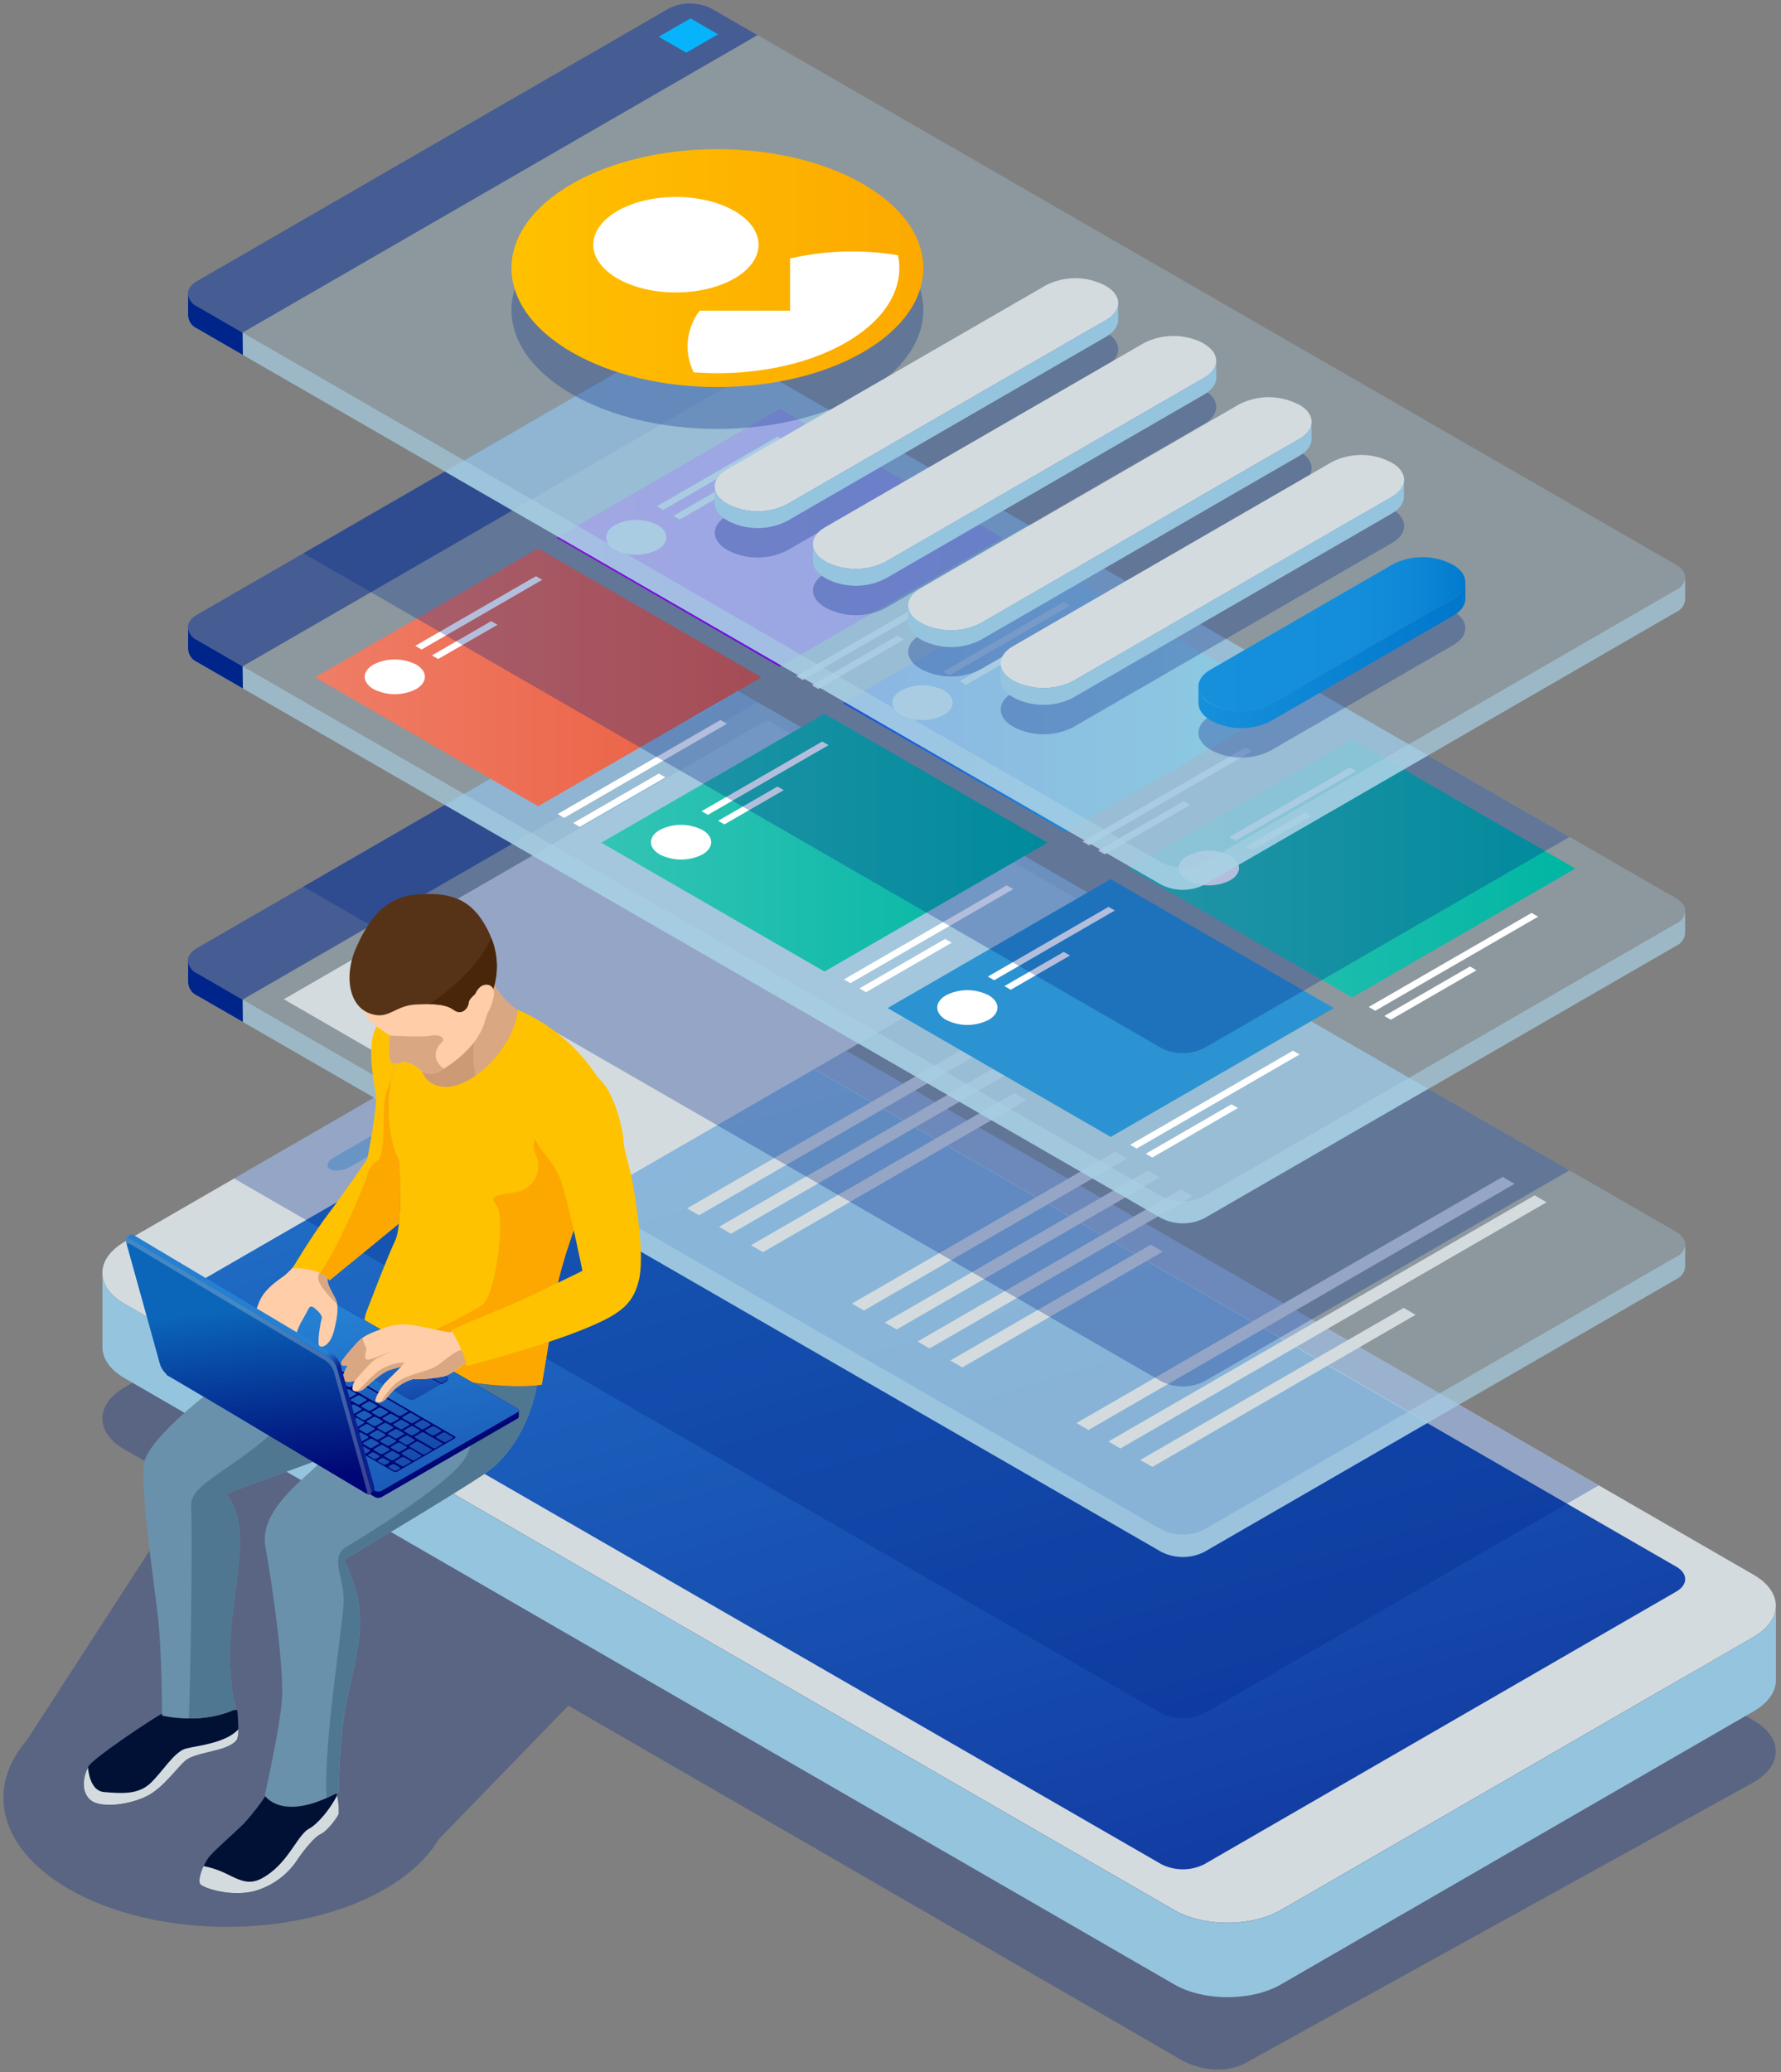 <?xml version="1.0" encoding="UTF-8"?> <svg xmlns="http://www.w3.org/2000/svg" xmlns:xlink="http://www.w3.org/1999/xlink" width="344px" height="400px" viewBox="0 0 344 400"><rect x="0" y="0" width="344" height="400" fill="#808080" stroke="none"/><!-- Generator: Sketch 52.5 (67469) - http://www.bohemiancoding.com/sketch --><title>Website Personalization-01</title><desc>Created with Sketch.</desc><defs><linearGradient x1="9.809%" y1="-25.422%" x2="102.395%" y2="148.323%" id="linearGradient-1"><stop stop-color="#2580D3" offset="0%"></stop><stop stop-color="#0A208F" offset="100%"></stop></linearGradient><linearGradient x1="0%" y1="49.992%" x2="100%" y2="49.992%" id="linearGradient-2"><stop stop-color="#EF7D66" offset="0%"></stop><stop stop-color="#EB5D40" offset="100%"></stop></linearGradient><linearGradient x1="0%" y1="50%" x2="100.01%" y2="50%" id="linearGradient-3"><stop stop-color="#C100FF" offset="0%"></stop><stop stop-color="#6E00FF" offset="100%"></stop></linearGradient><linearGradient x1="0.01%" y1="50%" x2="100%" y2="50%" id="linearGradient-4"><stop stop-color="#33C4B5" offset="0%"></stop><stop stop-color="#00B5A3" offset="100%"></stop></linearGradient><linearGradient x1="0%" y1="50.008%" x2="100.01%" y2="50.008%" id="linearGradient-5"><stop stop-color="#2962FF" offset="0%"></stop><stop stop-color="#29FFEE" offset="100%"></stop></linearGradient><linearGradient x1="0%" y1="50.008%" x2="100%" y2="50.008%" id="linearGradient-6"><stop stop-color="#33C4B5" offset="0%"></stop><stop stop-color="#00B5A3" offset="100%"></stop></linearGradient><linearGradient x1="0.007%" y1="49.984%" x2="100%" y2="49.984%" id="linearGradient-7"><stop stop-color="#FFC200" offset="0%"></stop><stop stop-color="#FCA800" offset="100%"></stop></linearGradient><linearGradient x1="0.004%" y1="49.986%" x2="100.008%" y2="49.986%" id="linearGradient-8"><stop stop-color="#1690DB" offset="0%"></stop><stop stop-color="#148EDA" offset="59%"></stop><stop stop-color="#0E87D6" offset="81%"></stop><stop stop-color="#047CCF" offset="96%"></stop><stop stop-color="#0077CC" offset="100%"></stop></linearGradient><linearGradient x1="-0.032%" y1="50.029%" x2="99.968%" y2="50.029%" id="linearGradient-9"><stop stop-color="#1690DB" offset="0%"></stop><stop stop-color="#0077CC" offset="100%"></stop></linearGradient><linearGradient x1="38.635%" y1="13.254%" x2="107.141%" y2="234.68%" id="linearGradient-10"><stop stop-color="#2580D3" offset="0%"></stop><stop stop-color="#0A208F" offset="100%"></stop></linearGradient><linearGradient x1="23.205%" y1="-26.695%" x2="97.413%" y2="184.667%" id="linearGradient-11"><stop stop-color="#2580D3" offset="0%"></stop><stop stop-color="#0A208F" offset="100%"></stop></linearGradient><linearGradient x1="-1.184%" y1="-104.155%" x2="194.605%" y2="477.889%" id="linearGradient-12"><stop stop-color="#2580D3" offset="0%"></stop><stop stop-color="#0A208F" offset="100%"></stop></linearGradient><linearGradient x1="-45.099%" y1="-208.578%" x2="158.874%" y2="344.244%" id="linearGradient-13"><stop stop-color="#2580D3" offset="0%"></stop><stop stop-color="#0A208F" offset="100%"></stop></linearGradient><linearGradient x1="-703.245%" y1="-1371.084%" x2="817.815%" y2="1498.073%" id="linearGradient-14"><stop stop-color="#2580D3" offset="0%"></stop><stop stop-color="#0A208F" offset="100%"></stop></linearGradient><linearGradient x1="-654.503%" y1="-1279.135%" x2="866.556%" y2="1590.022%" id="linearGradient-15"><stop stop-color="#2580D3" offset="0%"></stop><stop stop-color="#0A208F" offset="100%"></stop></linearGradient><linearGradient x1="-605.497%" y1="-1191.232%" x2="915.298%" y2="1688.352%" id="linearGradient-16"><stop stop-color="#2580D3" offset="0%"></stop><stop stop-color="#0A208F" offset="100%"></stop></linearGradient><linearGradient x1="-556.737%" y1="-1097.825%" x2="964.278%" y2="1779.553%" id="linearGradient-17"><stop stop-color="#2580D3" offset="0%"></stop><stop stop-color="#0A208F" offset="100%"></stop></linearGradient><linearGradient x1="-507.748%" y1="-1005.954%" x2="1012.781%" y2="1872.795%" id="linearGradient-18"><stop stop-color="#2580D3" offset="0%"></stop><stop stop-color="#0A208F" offset="100%"></stop></linearGradient><linearGradient x1="-458.742%" y1="-909.965%" x2="1061.523%" y2="1957.807%" id="linearGradient-19"><stop stop-color="#2580D3" offset="0%"></stop><stop stop-color="#0A208F" offset="100%"></stop></linearGradient><linearGradient x1="-410.265%" y1="-821.017%" x2="1110.795%" y2="2058.191%" id="linearGradient-20"><stop stop-color="#2580D3" offset="0%"></stop><stop stop-color="#0A208F" offset="100%"></stop></linearGradient><linearGradient x1="-361.246%" y1="-728.368%" x2="1158.975%" y2="2150.297%" id="linearGradient-21"><stop stop-color="#2580D3" offset="0%"></stop><stop stop-color="#0A208F" offset="100%"></stop></linearGradient><linearGradient x1="-312.517%" y1="-636.45%" x2="1208.543%" y2="2243.593%" id="linearGradient-22"><stop stop-color="#2580D3" offset="0%"></stop><stop stop-color="#0A208F" offset="100%"></stop></linearGradient><linearGradient x1="-263.51%" y1="-541.26%" x2="1256.755%" y2="2326.524%" id="linearGradient-23"><stop stop-color="#2580D3" offset="0%"></stop><stop stop-color="#0A208F" offset="100%"></stop></linearGradient><linearGradient x1="-214.768%" y1="-449.312%" x2="1306.291%" y2="2419.845%" id="linearGradient-24"><stop stop-color="#2580D3" offset="0%"></stop><stop stop-color="#0A208F" offset="100%"></stop></linearGradient><linearGradient x1="-165.317%" y1="-358.719%" x2="1351.944%" y2="2521.783%" id="linearGradient-25"><stop stop-color="#2580D3" offset="0%"></stop><stop stop-color="#0A208F" offset="100%"></stop></linearGradient><linearGradient x1="-81.853%" y1="-201.02%" x2="1192.05%" y2="2212.611%" id="linearGradient-26"><stop stop-color="#2580D3" offset="0%"></stop><stop stop-color="#0A208F" offset="100%"></stop></linearGradient><linearGradient x1="-760.666%" y1="-1482.279%" x2="761.859%" y2="1398.682%" id="linearGradient-27"><stop stop-color="#2580D3" offset="0%"></stop><stop stop-color="#0A208F" offset="100%"></stop></linearGradient><linearGradient x1="-709.603%" y1="-1387.865%" x2="810.662%" y2="1485.399%" id="linearGradient-28"><stop stop-color="#2580D3" offset="0%"></stop><stop stop-color="#0A208F" offset="100%"></stop></linearGradient><linearGradient x1="-968.169%" y1="-1907.753%" x2="1086.708%" y2="2039.983%" id="linearGradient-29"><stop stop-color="#2580D3" offset="0%"></stop><stop stop-color="#0A208F" offset="100%"></stop></linearGradient><linearGradient x1="-1054.918%" y1="-2038.577%" x2="1037.614%" y2="1917.267%" id="linearGradient-30"><stop stop-color="#2580D3" offset="0%"></stop><stop stop-color="#0A208F" offset="100%"></stop></linearGradient><linearGradient x1="-926.442%" y1="-1792.495%" x2="1166.726%" y2="2157.131%" id="linearGradient-31"><stop stop-color="#2580D3" offset="0%"></stop><stop stop-color="#0A208F" offset="100%"></stop></linearGradient><linearGradient x1="-860.163%" y1="-1675.973%" x2="1222.595%" y2="2272.382%" id="linearGradient-32"><stop stop-color="#2580D3" offset="0%"></stop><stop stop-color="#0A208F" offset="100%"></stop></linearGradient><linearGradient x1="-800.254%" y1="-1558.94%" x2="1282.826%" y2="2388.796%" id="linearGradient-33"><stop stop-color="#2580D3" offset="0%"></stop><stop stop-color="#0A208F" offset="100%"></stop></linearGradient><linearGradient x1="-741.867%" y1="-1445.572%" x2="1352.029%" y2="2505.314%" id="linearGradient-34"><stop stop-color="#2580D3" offset="0%"></stop><stop stop-color="#0A208F" offset="100%"></stop></linearGradient><linearGradient x1="-678.962%" y1="-1328.619%" x2="1411.384%" y2="2623.442%" id="linearGradient-35"><stop stop-color="#2580D3" offset="0%"></stop><stop stop-color="#0A208F" offset="100%"></stop></linearGradient><linearGradient x1="-617.76%" y1="-1211.168%" x2="1472.951%" y2="2737.828%" id="linearGradient-36"><stop stop-color="#2580D3" offset="0%"></stop><stop stop-color="#0A208F" offset="100%"></stop></linearGradient><linearGradient x1="-557.102%" y1="-1092.761%" x2="1536.066%" y2="2856.865%" id="linearGradient-37"><stop stop-color="#2580D3" offset="0%"></stop><stop stop-color="#0A208F" offset="100%"></stop></linearGradient><linearGradient x1="-492.831%" y1="-979.2%" x2="1591.016%" y2="2969.72%" id="linearGradient-38"><stop stop-color="#2580D3" offset="0%"></stop><stop stop-color="#0A208F" offset="100%"></stop></linearGradient><linearGradient x1="-431.841%" y1="-862.982%" x2="1652.692%" y2="3087.892%" id="linearGradient-39"><stop stop-color="#2580D3" offset="0%"></stop><stop stop-color="#0A208F" offset="100%"></stop></linearGradient><linearGradient x1="-372.173%" y1="-746.467%" x2="1721.766%" y2="3204.418%" id="linearGradient-40"><stop stop-color="#2580D3" offset="0%"></stop><stop stop-color="#0A208F" offset="100%"></stop></linearGradient><linearGradient x1="-310.291%" y1="-630.579%" x2="1781.512%" y2="3320.306%" id="linearGradient-41"><stop stop-color="#2580D3" offset="0%"></stop><stop stop-color="#0A208F" offset="100%"></stop></linearGradient><linearGradient x1="-246.463%" y1="-509.544%" x2="1846.34%" y2="3439.452%" id="linearGradient-42"><stop stop-color="#2580D3" offset="0%"></stop><stop stop-color="#0A208F" offset="100%"></stop></linearGradient><linearGradient x1="-185.129%" y1="-393.766%" x2="1908.08%" y2="3555.86%" id="linearGradient-43"><stop stop-color="#2580D3" offset="0%"></stop><stop stop-color="#0A208F" offset="100%"></stop></linearGradient><linearGradient x1="-126.225%" y1="-280.22%" x2="1958.348%" y2="3669.329%" id="linearGradient-44"><stop stop-color="#2580D3" offset="0%"></stop><stop stop-color="#0A208F" offset="100%"></stop></linearGradient><linearGradient x1="-65.775%" y1="-166.58%" x2="2035.356%" y2="3787.98%" id="linearGradient-45"><stop stop-color="#2580D3" offset="0%"></stop><stop stop-color="#0A208F" offset="100%"></stop></linearGradient><linearGradient x1="-3.55%" y1="-51.141%" x2="2087.119%" y2="3897.225%" id="linearGradient-46"><stop stop-color="#2580D3" offset="0%"></stop><stop stop-color="#0A208F" offset="100%"></stop></linearGradient><linearGradient x1="56.921%" y1="61.077%" x2="2147.954%" y2="4010.072%" id="linearGradient-47"><stop stop-color="#2580D3" offset="0%"></stop><stop stop-color="#0A208F" offset="100%"></stop></linearGradient><linearGradient x1="117.709%" y1="177.594%" x2="2202.848%" y2="4126.59%" id="linearGradient-48"><stop stop-color="#2580D3" offset="0%"></stop><stop stop-color="#0A208F" offset="100%"></stop></linearGradient><linearGradient x1="-662.45%" y1="-1298.682%" x2="858.874%" y2="1581.82%" id="linearGradient-49"><stop stop-color="#2580D3" offset="0%"></stop><stop stop-color="#0A208F" offset="100%"></stop></linearGradient><linearGradient x1="-613.16%" y1="-1205.768%" x2="907.326%" y2="1673.44%" id="linearGradient-50"><stop stop-color="#2580D3" offset="0%"></stop><stop stop-color="#0A208F" offset="100%"></stop></linearGradient><linearGradient x1="-564.437%" y1="-1113.391%" x2="956.358%" y2="1766.276%" id="linearGradient-51"><stop stop-color="#2580D3" offset="0%"></stop><stop stop-color="#0A208F" offset="100%"></stop></linearGradient><linearGradient x1="-515.695%" y1="-1021.106%" x2="1005.364%" y2="1858.562%" id="linearGradient-52"><stop stop-color="#2580D3" offset="0%"></stop><stop stop-color="#0A208F" offset="100%"></stop></linearGradient><linearGradient x1="-466.689%" y1="-928.116%" x2="1053.841%" y2="1951.009%" id="linearGradient-53"><stop stop-color="#2580D3" offset="0%"></stop><stop stop-color="#0A208F" offset="100%"></stop></linearGradient><linearGradient x1="-417.947%" y1="-834.9%" x2="1103.113%" y2="2045.143%" id="linearGradient-54"><stop stop-color="#2580D3" offset="0%"></stop><stop stop-color="#0A208F" offset="100%"></stop></linearGradient><linearGradient x1="-368.928%" y1="-743.441%" x2="1151.558%" y2="2136.142%" id="linearGradient-55"><stop stop-color="#2580D3" offset="0%"></stop><stop stop-color="#0A208F" offset="100%"></stop></linearGradient><linearGradient x1="-320.199%" y1="-651.144%" x2="1200.596%" y2="2228.899%" id="linearGradient-56"><stop stop-color="#2580D3" offset="0%"></stop><stop stop-color="#0A208F" offset="100%"></stop></linearGradient><linearGradient x1="-271.192%" y1="-555.899%" x2="1249.073%" y2="2311.886%" id="linearGradient-57"><stop stop-color="#2580D3" offset="0%"></stop><stop stop-color="#0A208F" offset="100%"></stop></linearGradient><linearGradient x1="-222.45%" y1="-465.711%" x2="1298.079%" y2="2413.414%" id="linearGradient-58"><stop stop-color="#2580D3" offset="0%"></stop><stop stop-color="#0A208F" offset="100%"></stop></linearGradient><linearGradient x1="-172.649%" y1="-370.171%" x2="1348.411%" y2="2498.974%" id="linearGradient-59"><stop stop-color="#2580D3" offset="0%"></stop><stop stop-color="#0A208F" offset="100%"></stop></linearGradient><linearGradient x1="-50.212%" y1="-139.595%" x2="1589.441%" y2="2966.555%" id="linearGradient-60"><stop stop-color="#2580D3" offset="0%"></stop><stop stop-color="#0A208F" offset="100%"></stop></linearGradient><linearGradient x1="-2.753%" y1="-48.732%" x2="1639.559%" y2="3038.79%" id="linearGradient-61"><stop stop-color="#2580D3" offset="0%"></stop><stop stop-color="#0A208F" offset="100%"></stop></linearGradient><linearGradient x1="44.703%" y1="39.8%" x2="1688.479%" y2="3124.382%" id="linearGradient-62"><stop stop-color="#2580D3" offset="0%"></stop><stop stop-color="#0A208F" offset="100%"></stop></linearGradient><linearGradient x1="92.519%" y1="130.373%" x2="1736.008%" y2="3222.04%" id="linearGradient-63"><stop stop-color="#2580D3" offset="0%"></stop><stop stop-color="#0A208F" offset="100%"></stop></linearGradient><linearGradient x1="-61.918%" y1="-161.037%" x2="1576.023%" y2="2929.055%" id="linearGradient-64"><stop stop-color="#2580D3" offset="0%"></stop><stop stop-color="#0A208F" offset="100%"></stop></linearGradient><linearGradient x1="-14.566%" y1="-71.383%" x2="1628.924%" y2="3016.631%" id="linearGradient-65"><stop stop-color="#2580D3" offset="0%"></stop><stop stop-color="#0A208F" offset="100%"></stop></linearGradient><linearGradient x1="32.964%" y1="17.893%" x2="1676.453%" y2="3099.893%" id="linearGradient-66"><stop stop-color="#2580D3" offset="0%"></stop><stop stop-color="#0A208F" offset="100%"></stop></linearGradient><linearGradient x1="-73.811%" y1="-182.658%" x2="1567.902%" y2="2901.799%" id="linearGradient-67"><stop stop-color="#2580D3" offset="0%"></stop><stop stop-color="#0A208F" offset="100%"></stop></linearGradient><linearGradient x1="-26%" y1="-92.503%" x2="1616.599%" y2="3000.15%" id="linearGradient-68"><stop stop-color="#2580D3" offset="0%"></stop><stop stop-color="#0A208F" offset="100%"></stop></linearGradient><linearGradient x1="21.712%" y1="-3.747%" x2="1659.628%" y2="3089.892%" id="linearGradient-69"><stop stop-color="#2580D3" offset="0%"></stop><stop stop-color="#0A208F" offset="100%"></stop></linearGradient><linearGradient x1="64.789%" y1="78.14%" x2="1040.384%" y2="1919.772%" id="linearGradient-70"><stop stop-color="#2580D3" offset="0%"></stop><stop stop-color="#0A208F" offset="100%"></stop></linearGradient><linearGradient x1="-85.615%" y1="-205.09%" x2="1553.182%" y2="2878.259%" id="linearGradient-71"><stop stop-color="#2580D3" offset="0%"></stop><stop stop-color="#0A208F" offset="100%"></stop></linearGradient><linearGradient x1="-154.881%" y1="-338.9%" x2="1699.67%" y2="3188.136%" id="linearGradient-72"><stop stop-color="#2580D3" offset="0%"></stop><stop stop-color="#0A208F" offset="100%"></stop></linearGradient><linearGradient x1="-168.126%" y1="-363.639%" x2="1686.756%" y2="3160.024%" id="linearGradient-73"><stop stop-color="#2580D3" offset="0%"></stop><stop stop-color="#0A208F" offset="100%"></stop></linearGradient><linearGradient x1="-221.41%" y1="-464.283%" x2="1638.302%" y2="3061.629%" id="linearGradient-74"><stop stop-color="#2580D3" offset="0%"></stop><stop stop-color="#0A208F" offset="100%"></stop></linearGradient><linearGradient x1="-116.915%" y1="-264.682%" x2="1745.293%" y2="3239.28%" id="linearGradient-75"><stop stop-color="#2580D3" offset="0%"></stop><stop stop-color="#0A208F" offset="100%"></stop></linearGradient><linearGradient x1="-37.65%" y1="-115.185%" x2="1600.576%" y2="2975.496%" id="linearGradient-76"><stop stop-color="#2580D3" offset="0%"></stop><stop stop-color="#0A208F" offset="100%"></stop></linearGradient><linearGradient x1="9.458%" y1="-26.162%" x2="1648.541%" y2="3071.556%" id="linearGradient-77"><stop stop-color="#2580D3" offset="0%"></stop><stop stop-color="#0A208F" offset="100%"></stop></linearGradient><linearGradient x1="-49.641%" y1="-137.374%" x2="1588.87%" y2="2953.307%" id="linearGradient-78"><stop stop-color="#2580D3" offset="0%"></stop><stop stop-color="#0A208F" offset="100%"></stop></linearGradient><linearGradient x1="-1.093%" y1="-48.419%" x2="1618.918%" y2="3050.079%" id="linearGradient-79"><stop stop-color="#2580D3" offset="0%"></stop><stop stop-color="#0A208F" offset="100%"></stop></linearGradient><linearGradient x1="51.085%" y1="51.594%" x2="1009.271%" y2="1869.167%" id="linearGradient-80"><stop stop-color="#2580D3" offset="0%"></stop><stop stop-color="#0A208F" offset="100%"></stop></linearGradient><linearGradient x1="-57.825%" y1="-152.521%" x2="986.579%" y2="1814.072%" id="linearGradient-81"><stop stop-color="#2580D3" offset="0%"></stop><stop stop-color="#0A208F" offset="100%"></stop></linearGradient><linearGradient x1="-703.245%" y1="-1378.582%" x2="818.079%" y2="1501.92%" id="linearGradient-82"><stop stop-color="#2580D3" offset="0%"></stop><stop stop-color="#0A208F" offset="100%"></stop></linearGradient><linearGradient x1="-654.218%" y1="-1283.529%" x2="866.798%" y2="1596.514%" id="linearGradient-83"><stop stop-color="#2580D3" offset="0%"></stop><stop stop-color="#0A208F" offset="100%"></stop></linearGradient><linearGradient x1="-605.232%" y1="-1190.525%" x2="915.563%" y2="1688.683%" id="linearGradient-84"><stop stop-color="#2580D3" offset="0%"></stop><stop stop-color="#0A208F" offset="100%"></stop></linearGradient><linearGradient x1="-553.99%" y1="-1093.861%" x2="960.535%" y2="1774.826%" id="linearGradient-85"><stop stop-color="#2580D3" offset="0%"></stop><stop stop-color="#0A208F" offset="100%"></stop></linearGradient><linearGradient x1="-507.483%" y1="-1005.587%" x2="1013.311%" y2="1873.621%" id="linearGradient-86"><stop stop-color="#2580D3" offset="0%"></stop><stop stop-color="#0A208F" offset="100%"></stop></linearGradient><linearGradient x1="-459.522%" y1="-913.422%" x2="1061.229%" y2="1966.621%" id="linearGradient-87"><stop stop-color="#2580D3" offset="0%"></stop><stop stop-color="#0A208F" offset="100%"></stop></linearGradient><linearGradient x1="-410%" y1="-821.044%" x2="1111.06%" y2="2059.457%" id="linearGradient-88"><stop stop-color="#2580D3" offset="0%"></stop><stop stop-color="#0A208F" offset="100%"></stop></linearGradient><linearGradient x1="-360.728%" y1="-725.157%" x2="1159.801%" y2="2143.085%" id="linearGradient-89"><stop stop-color="#2580D3" offset="0%"></stop><stop stop-color="#0A208F" offset="100%"></stop></linearGradient><linearGradient x1="-311.4%" y1="-633.209%" x2="1206.253%" y2="2235.491%" id="linearGradient-90"><stop stop-color="#2580D3" offset="0%"></stop><stop stop-color="#0A208F" offset="100%"></stop></linearGradient><linearGradient x1="-263.245%" y1="-542.855%" x2="1257.02%" y2="2335.81%" id="linearGradient-91"><stop stop-color="#2580D3" offset="0%"></stop><stop stop-color="#0A208F" offset="100%"></stop></linearGradient><linearGradient x1="-213.877%" y1="-451.377%" x2="1304.145%" y2="2431.425%" id="linearGradient-92"><stop stop-color="#2580D3" offset="0%"></stop><stop stop-color="#0A208F" offset="100%"></stop></linearGradient><linearGradient x1="-58.501%" y1="-155.655%" x2="818.969%" y2="1504.594%" id="linearGradient-93"><stop stop-color="#2580D3" offset="0%"></stop><stop stop-color="#0A208F" offset="100%"></stop></linearGradient><linearGradient x1="-689.47%" y1="-1350.032%" x2="830.795%" y2="1528.633%" id="linearGradient-94"><stop stop-color="#2580D3" offset="0%"></stop><stop stop-color="#0A208F" offset="100%"></stop></linearGradient><linearGradient x1="-602.503%" y1="-1182.323%" x2="620.075%" y2="1126.212%" id="linearGradient-95"><stop stop-color="#2580D3" offset="0%"></stop><stop stop-color="#0A208F" offset="100%"></stop></linearGradient><linearGradient x1="-534.55%" y1="-1061.906%" x2="553.602%" y2="1008.084%" id="linearGradient-96"><stop stop-color="#2580D3" offset="0%"></stop><stop stop-color="#0A208F" offset="100%"></stop></linearGradient><linearGradient x1="-423.98%" y1="-845.631%" x2="459.777%" y2="823.959%" id="linearGradient-97"><stop stop-color="#2580D3" offset="0%"></stop><stop stop-color="#0A208F" offset="100%"></stop></linearGradient><linearGradient x1="-639.859%" y1="-1252.603%" x2="878.197%" y2="1615.182%" id="linearGradient-98"><stop stop-color="#2580D3" offset="0%"></stop><stop stop-color="#0A208F" offset="100%"></stop></linearGradient><linearGradient x1="-593.925%" y1="-1165.517%" x2="931.849%" y2="1714.526%" id="linearGradient-99"><stop stop-color="#2580D3" offset="0%"></stop><stop stop-color="#0A208F" offset="100%"></stop></linearGradient><linearGradient x1="-749.315%" y1="-1462.285%" x2="770.906%" y2="1414.085%" id="linearGradient-100"><stop stop-color="#2580D3" offset="0%"></stop><stop stop-color="#0A208F" offset="100%"></stop></linearGradient><linearGradient x1="-751.162%" y1="-1476.251%" x2="680.301%" y2="1250.988%" id="linearGradient-101"><stop stop-color="#2580D3" offset="0%"></stop><stop stop-color="#0A208F" offset="100%"></stop></linearGradient><linearGradient x1="-700.596%" y1="-1371.155%" x2="819.934%" y2="1507.97%" id="linearGradient-102"><stop stop-color="#2580D3" offset="0%"></stop><stop stop-color="#0A208F" offset="100%"></stop></linearGradient><linearGradient x1="-586.489%" y1="-1160.847%" x2="799.508%" y2="1476.525%" id="linearGradient-103"><stop stop-color="#2580D3" offset="0%"></stop><stop stop-color="#0A208F" offset="100%"></stop></linearGradient><linearGradient x1="-112.148%" y1="-256.313%" x2="331.344%" y2="582.637%" id="linearGradient-104"><stop stop-color="#2580D3" offset="0%"></stop><stop stop-color="#0A208F" offset="100%"></stop></linearGradient><linearGradient x1="-541.529%" y1="-1073.22%" x2="975.469%" y2="1806.823%" id="linearGradient-105"><stop stop-color="#2580D3" offset="0%"></stop><stop stop-color="#0A208F" offset="100%"></stop></linearGradient><linearGradient x1="-496.225%" y1="-980.384%" x2="1030.226%" y2="1899.2%" id="linearGradient-106"><stop stop-color="#2580D3" offset="0%"></stop><stop stop-color="#0A208F" offset="100%"></stop></linearGradient><linearGradient x1="-445.232%" y1="-888.086%" x2="1075.828%" y2="1991.957%" id="linearGradient-107"><stop stop-color="#2580D3" offset="0%"></stop><stop stop-color="#0A208F" offset="100%"></stop></linearGradient><linearGradient x1="-395.407%" y1="-791.946%" x2="1121.718%" y2="2075.839%" id="linearGradient-108"><stop stop-color="#2580D3" offset="0%"></stop><stop stop-color="#0A208F" offset="100%"></stop></linearGradient><linearGradient x1="-347.748%" y1="-703.112%" x2="1173.576%" y2="2177.39%" id="linearGradient-109"><stop stop-color="#2580D3" offset="0%"></stop><stop stop-color="#0A208F" offset="100%"></stop></linearGradient><linearGradient x1="-298.997%" y1="-610.248%" x2="1222.549%" y2="2268.416%" id="linearGradient-110"><stop stop-color="#2580D3" offset="0%"></stop><stop stop-color="#0A208F" offset="100%"></stop></linearGradient><linearGradient x1="-249.735%" y1="-516.721%" x2="1270.795%" y2="2357.002%" id="linearGradient-111"><stop stop-color="#2580D3" offset="0%"></stop><stop stop-color="#0A208F" offset="100%"></stop></linearGradient><linearGradient x1="-366.279%" y1="-738.47%" x2="1155.266%" y2="2142.95%" id="linearGradient-112"><stop stop-color="#2580D3" offset="0%"></stop><stop stop-color="#0A208F" offset="100%"></stop></linearGradient><linearGradient x1="-316.172%" y1="-645.175%" x2="1200.297%" y2="2233.95%" id="linearGradient-113"><stop stop-color="#2580D3" offset="0%"></stop><stop stop-color="#0A208F" offset="100%"></stop></linearGradient><linearGradient x1="-268.278%" y1="-552.877%" x2="1252.517%" y2="2326.706%" id="linearGradient-114"><stop stop-color="#2580D3" offset="0%"></stop><stop stop-color="#0A208F" offset="100%"></stop></linearGradient><linearGradient x1="-218.161%" y1="-458.461%" x2="1295.572%" y2="2409.324%" id="linearGradient-115"><stop stop-color="#2580D3" offset="0%"></stop><stop stop-color="#0A208F" offset="100%"></stop></linearGradient><linearGradient x1="-105.536%" y1="-239.806%" x2="911.293%" y2="1650.72%" id="linearGradient-116"><stop stop-color="#2580D3" offset="0%"></stop><stop stop-color="#0A208F" offset="100%"></stop></linearGradient><linearGradient x1="59.699%" y1="62.193%" x2="64.158%" y2="67.827%" id="linearGradient-117"><stop stop-color="#2580D3" offset="0%"></stop><stop stop-color="#0A208F" offset="100%"></stop></linearGradient><linearGradient x1="47.636%" y1="27.535%" x2="54.783%" y2="95.486%" id="linearGradient-118"><stop stop-color="#0B66B9" offset="0%"></stop><stop stop-color="#000675" offset="100%"></stop></linearGradient></defs><g id="Page-1" stroke="none" stroke-width="1" fill="none" fill-rule="evenodd"><g id="Website-Personalization-01"><path d="M338.73,332.149 L136.033,215.137 C130.332,211.817 121.021,211.817 115.328,215.137 L24.041,267.851 C18.349,271.17 18.349,276.523 24.041,279.809 L36.805,287.137 L5.22,335.892 C-2.88,345.228 -0.191,356.888 13.303,364.68 C30.158,374.415 57.502,374.415 74.357,364.68 C79.17,361.9 82.606,358.639 84.672,355.154 L109.776,329.27 L226.722,396.83 C232.207,400.423 237.867,400.149 241.66,397.66 L338.714,344.075 C344.398,340.822 344.398,335.444 338.73,332.149 Z" id="Path" fill="#00258A" opacity="0.3" style="mix-blend-mode: multiply;"></path><path d="M136.033,187.021 C130.332,183.701 121.021,183.701 115.328,187.021 L24.041,239.743 C18.349,243.062 18.349,248.407 24.041,251.693 L226.747,368.705 C232.44,372.025 241.759,372.025 247.444,368.705 L338.73,315.975 C344.423,312.656 344.423,307.311 338.73,304.025 L136.033,187.021 Z" id="Path" fill="#D4DBDF"></path><path d="M323.793,302.465 C326.066,303.776 326.066,305.934 323.793,307.245 L232.614,359.892 C230.005,361.209 226.925,361.209 224.315,359.892 L38,252.498 C35.726,251.178 35.726,249.021 38,247.71 L129.178,195.071 C131.785,193.74 134.871,193.74 137.477,195.071 L323.793,302.465 Z" id="Path" fill="url(#linearGradient-1)"></path><path d="M338.73,316.008 L247.444,368.739 C241.759,372.058 232.44,372.058 226.747,368.739 L24.041,251.726 C21.278,250.133 19.892,248.041 19.784,245.917 L19.784,260.083 C19.784,262.241 21.212,264.415 24.058,266.058 L226.763,383.071 C232.456,386.39 241.776,386.39 247.461,383.071 L338.747,330.349 C341.593,328.689 343.021,326.531 343.021,324.373 L343.021,310.041 C343.004,312.207 341.577,314.365 338.73,316.008 Z" id="Path" fill="#95C4DF"></path><path d="M101.32,203.967 C102.149,204.465 101.859,205.469 100.589,206.199 L67.593,225.286 C66.324,226.008 64.589,226.199 63.726,225.701 C62.863,225.203 63.195,224.199 64.456,223.469 L97.461,204.423 C98.755,203.66 100.456,203.469 101.32,203.967 Z" id="Path" fill="#95C4DF"></path><path d="M136.033,187.021 C130.332,183.701 121.021,183.701 115.328,187.021 L45.203,227.51 L224.315,330.747 C226.924,332.069 230.006,332.069 232.614,330.747 L308.788,286.763 L136.033,187.021 Z" id="Path" fill="#00258A" opacity="0.3" style="mix-blend-mode: multiply;"></path><path d="M232.606,299.585 L275.817,274.631 L137.444,194.855 C134.834,193.538 131.755,193.538 129.145,194.855 L85.925,219.809 L224.315,299.585 C226.923,300.896 229.998,300.896 232.606,299.585 Z" id="Path" fill="#A9D0E5" opacity="0.7"></path><path d="M323.784,237.826 C326.058,239.129 326.058,241.286 323.784,242.598 L232.606,295.245 C229.997,296.567 226.915,296.567 224.307,295.245 L37.992,187.851 C35.71,186.539 35.71,184.382 37.992,183.062 L129.17,130.423 C131.78,129.107 134.859,129.107 137.469,130.423 L323.784,237.826 Z" id="Path" fill="#A9D0E5" opacity="0.3"></path><path d="M323.784,242.598 L232.606,295.245 C229.997,296.567 226.915,296.567 224.307,295.245 L37.992,187.851 C37.118,187.43 36.5,186.615 36.332,185.66 L36.332,189.693 C36.384,190.78 37.046,191.744 38.041,192.183 L224.315,299.585 C226.924,300.907 230.006,300.907 232.614,299.585 L323.793,246.938 C324.751,246.508 325.402,245.594 325.494,244.548 L325.494,240.398 C325.324,241.37 324.684,242.194 323.784,242.598 Z" id="Path" fill="#A9D0E5" opacity="0.7"></path><path d="M137.444,130.423 C134.834,129.107 131.755,129.107 129.145,130.423 L37.983,183.062 C35.71,184.382 35.71,186.539 37.983,187.851 L46.855,192.971 L146.315,135.544 L137.444,130.423 Z" id="Path" fill="#00258A" opacity="0.51"></path><path d="M46.863,192.971 L37.992,187.851 C37.118,187.43 36.5,186.615 36.332,185.66 L36.332,189.693 C36.384,190.78 37.046,191.744 38.041,192.183 L46.913,197.295 L46.863,192.971 Z" id="Path" fill="#00258A"></path><polygon id="Path" fill="#D4DBDF" points="211.095 175.32 117.726 229.228 54.822 192.905 148.191 138.996"></polygon><polygon id="Path" fill="#D4DBDF" points="217.344 187.087 135.029 234.614 132.714 233.278 215.029 185.751"></polygon><polygon id="Path" fill="#D4DBDF" points="223.51 190.647 141.195 238.174 138.88 236.838 221.195 189.311"></polygon><polygon id="Path" fill="#D4DBDF" points="198.207 212.382 147.369 241.734 145.046 240.398 195.892 211.046"></polygon><polygon id="Path" fill="#D4DBDF" points="292.556 228.539 210.241 276.058 207.925 274.722 290.241 227.195"></polygon><polygon id="Path" fill="#D4DBDF" points="298.722 232.1 216.407 279.627 214.091 278.282 296.407 230.763"></polygon><polygon id="Path" fill="#D4DBDF" points="273.419 253.826 222.581 283.187 220.257 281.842 271.104 252.49"></polygon><polygon id="Path" fill="#D4DBDF" points="217.71 223.643 166.871 252.996 164.548 251.66 215.394 222.307"></polygon><polygon id="Path" fill="#D4DBDF" points="224.05 227.303 173.203 256.656 170.888 255.32 221.726 225.967"></polygon><polygon id="Path" fill="#D4DBDF" points="230.382 230.963 179.544 260.315 177.228 258.979 228.066 229.618"></polygon><polygon id="Path" fill="#D4DBDF" points="224.589 241.627 185.876 263.975 183.56 262.639 222.266 240.282"></polygon><polygon id="Path" fill="#07B3FA" points="133.311 138.996 139.261 135.56 134.108 132.589 128.158 136.025"></polygon><path d="M232.606,266.672 L303.145,225.934 L137.444,130.423 C134.834,129.107 131.755,129.107 129.145,130.423 L58.606,171.162 L224.315,266.672 C226.921,267.991 230,267.991 232.606,266.672 Z" id="Path" fill="#00258A" opacity="0.3" style="mix-blend-mode: multiply;"></path><path d="M232.606,235.137 L275.817,210.174 L137.444,130.423 C134.834,129.107 131.755,129.107 129.145,130.423 L85.925,155.378 L224.315,235.137 C226.923,236.448 229.998,236.448 232.606,235.137 Z" id="Path" fill="#A9D0E5" opacity="0.7"></path><path d="M323.784,173.444 C326.058,174.747 326.058,176.905 323.784,178.216 L232.606,230.896 C229.997,232.218 226.915,232.218 224.307,230.896 L37.992,123.502 C35.71,122.191 35.71,120.033 37.992,118.714 L129.17,66.075 C131.78,64.758 134.859,64.758 137.469,66.075 L323.784,173.444 Z" id="Path" fill="#A9D0E5" opacity="0.3"></path><path d="M323.784,178.249 L232.606,230.896 C229.997,232.218 226.915,232.218 224.307,230.896 L37.992,123.502 C37.117,123.083 36.499,122.267 36.332,121.311 L36.332,125.311 C36.384,126.398 37.046,127.362 38.041,127.801 L224.315,235.195 C226.924,236.517 230.006,236.517 232.614,235.195 L323.784,182.573 C324.743,182.143 325.394,181.229 325.485,180.183 L325.485,176.033 C325.323,177.009 324.685,177.84 323.784,178.249 Z" id="Path" fill="#A9D0E5" opacity="0.7"></path><path d="M137.444,66.075 C134.834,64.758 131.755,64.758 129.145,66.075 L37.983,118.714 C35.71,120.033 35.71,122.191 37.983,123.502 L46.863,128.631 L146.324,71.203 L137.444,66.075 Z" id="Path" fill="#00258A" opacity="0.51"></path><polygon id="Path" fill="#07B3FA" points="133.311 74.647 139.261 71.212 134.108 68.241 128.158 71.676"></polygon><path d="M46.863,128.631 L37.992,123.51 C37.117,123.091 36.499,122.275 36.332,121.32 L36.332,125.311 C36.384,126.398 37.046,127.362 38.041,127.801 L46.913,132.913 L46.863,128.631 Z" id="Path" fill="#00258A"></path><polygon id="Path" fill="url(#linearGradient-2)" points="147.046 130.755 103.95 155.643 60.855 130.755 103.95 105.876"></polygon><path d="M80.365,128.29 C82.639,129.602 82.639,131.726 80.365,133.037 C77.779,134.342 74.727,134.342 72.141,133.037 C69.876,131.726 69.876,129.602 72.141,128.29 C74.727,126.986 77.779,126.986 80.365,128.29 Z" id="Path" fill="#FFFFFF"></path><polygon id="Path" fill="#FFFFFF" points="104.739 111.934 81.436 125.386 80.216 124.68 103.519 111.228"></polygon><polygon id="Path" fill="#FFFFFF" points="96.091 120.614 84.631 127.228 83.411 126.531 94.871 119.917"></polygon><polygon id="Path" fill="url(#linearGradient-3)" points="193.685 103.826 150.598 128.705 107.502 103.826 150.598 78.946"></polygon><path d="M127.012,101.353 C129.286,102.664 129.286,104.788 127.012,106.108 C124.426,107.413 121.374,107.413 118.788,106.108 C116.515,104.788 116.515,102.664 118.788,101.353 C121.374,100.048 124.426,100.048 127.012,101.353 Z" id="Path" fill="#FFFFFF"></path><polygon id="Path" fill="#FFFFFF" points="151.386 84.996 128.083 98.456 126.863 97.751 150.166 84.29"></polygon><polygon id="Path" fill="#FFFFFF" points="142.739 93.685 131.278 100.299 130.066 99.593 141.519 92.979"></polygon><polygon id="Path" fill="#FFFFFF" points="140.423 139.718 108.971 157.884 107.71 157.154 139.162 138.996"></polygon><polygon id="Path" fill="#FFFFFF" points="128.523 150.066 111.975 159.618 110.714 158.888 127.261 149.336"></polygon><polygon id="Path" fill="#FFFFFF" points="186.498 113.12 155.046 131.278 153.784 130.548 185.237 112.39"></polygon><polygon id="Path" fill="#FFFFFF" points="174.598 123.461 158.058 133.012 156.797 132.29 173.336 122.73"></polygon><polygon id="Path" fill="url(#linearGradient-4)" points="202.34 162.68 159.245 187.56 116.141 162.68 159.245 137.801"></polygon><path d="M135.66,160.216 C137.934,161.527 137.934,163.651 135.66,164.963 C133.074,166.267 130.022,166.267 127.436,164.963 C125.162,163.651 125.162,161.527 127.436,160.216 C130.022,158.911 133.074,158.911 135.66,160.216 Z" id="Path" fill="#FFFFFF"></path><polygon id="Path" fill="#FFFFFF" points="160.033 143.851 136.73 157.311 135.51 156.606 158.813 143.154"></polygon><polygon id="Path" fill="#FFFFFF" points="151.386 152.539 139.925 159.154 138.705 158.456 150.166 151.842"></polygon><polygon id="Path" fill="url(#linearGradient-5)" points="248.979 135.751 205.892 160.631 162.788 135.751 205.892 110.863"></polygon><path d="M182.307,133.278 C184.581,134.589 184.581,136.714 182.307,138.025 C179.721,139.33 176.669,139.33 174.083,138.025 C171.809,136.714 171.809,134.589 174.083,133.278 C176.669,131.973 179.721,131.973 182.307,133.278 Z" id="Path" fill="#FFFFFF"></path><polygon id="Path" fill="#FFFFFF" points="206.68 116.921 183.378 130.373 182.158 129.676 205.461 116.216"></polygon><polygon id="Path" fill="#FFFFFF" points="198.033 125.61 186.573 132.224 185.353 131.519 196.813 124.905"></polygon><polygon id="Path" fill="#FFFFFF" points="195.718 171.643 164.266 189.801 163.004 189.079 194.448 170.913"></polygon><polygon id="Path" fill="#FFFFFF" points="183.817 181.992 167.27 191.544 166.008 190.813 182.556 181.261"></polygon><polygon id="Path" fill="#FFFFFF" points="241.793 145.046 210.34 163.203 209.079 162.473 240.531 144.315"></polygon><polygon id="Path" fill="#FFFFFF" points="229.892 155.386 213.353 164.938 212.083 164.207 228.631 154.656"></polygon><polygon id="Path" fill="#2B93D1" points="257.627 194.606 214.531 219.485 171.436 194.606 214.531 169.726"></polygon><path d="M190.954,192.133 C193.228,193.444 193.228,195.577 190.954,196.888 C188.368,198.193 185.316,198.193 182.73,196.888 C180.456,195.577 180.456,193.444 182.73,192.133 C185.316,190.828 188.368,190.828 190.954,192.133 Z" id="Path" fill="#FFFFFF"></path><polygon id="Path" fill="#FFFFFF" points="215.328 175.776 192.025 189.237 190.805 188.531 214.108 175.079"></polygon><polygon id="Path" fill="#FFFFFF" points="206.672 184.465 195.22 191.079 194 190.373 205.461 183.768"></polygon><polygon id="Path" fill="url(#linearGradient-6)" points="304.274 167.676 261.187 192.556 218.083 167.676 261.187 142.788"></polygon><path d="M237.602,165.203 C239.876,166.515 239.876,168.639 237.602,169.95 C235.016,171.255 231.964,171.255 229.378,169.95 C227.104,168.639 227.104,166.515 229.378,165.203 C231.964,163.899 235.016,163.899 237.602,165.203 Z" id="Path" fill="#FFFFFF"></path><polygon id="Path" fill="#FFFFFF" points="261.975 148.846 238.672 162.299 237.452 161.602 260.755 148.141"></polygon><polygon id="Path" fill="#FFFFFF" points="253.32 157.535 241.867 164.149 240.647 163.444 252.108 156.83"></polygon><polygon id="Path" fill="#FFFFFF" points="251.012 203.568 219.552 221.726 218.29 221.004 249.743 202.838"></polygon><polygon id="Path" fill="#FFFFFF" points="239.112 213.909 222.564 223.469 221.303 222.739 237.851 213.187"></polygon><polygon id="Path" fill="#FFFFFF" points="297.087 176.971 265.635 195.129 264.365 194.398 295.826 176.241"></polygon><polygon id="Path" fill="#FFFFFF" points="285.187 187.311 268.639 196.863 267.378 196.133 283.925 186.581"></polygon><path d="M232.606,202.324 L303.145,161.585 L137.444,66.075 C134.834,64.758 131.755,64.758 129.145,66.075 L58.606,106.813 L224.315,202.324 C226.921,203.643 230,203.643 232.606,202.324 Z" id="Path" fill="#00258A" opacity="0.3" style="mix-blend-mode: multiply;"></path><path d="M232.606,170.788 L275.817,145.834 L137.444,66.075 C134.834,64.758 131.755,64.758 129.145,66.075 L85.925,91.029 L224.315,170.788 C226.923,172.1 229.998,172.1 232.606,170.788 Z" id="Path" fill="#A9D0E5" opacity="0.7"></path><path d="M323.784,109.062 C326.058,110.373 326.058,112.523 323.784,113.842 L232.606,166.49 C229.996,167.804 226.917,167.804 224.307,166.49 L37.992,59.095 C35.71,57.776 35.71,55.618 37.992,54.307 L129.162,1.66 C131.768,0.33 134.854,0.33 137.461,1.66 L323.784,109.062 Z" id="Path" fill="#A9D0E5" opacity="0.3"></path><path d="M323.784,113.842 L232.606,166.49 C229.996,167.804 226.917,167.804 224.307,166.49 L37.992,59.095 C37.118,58.671 36.501,57.853 36.332,56.896 L36.332,60.921 C36.38,62.009 37.043,62.975 38.041,63.411 L224.315,170.788 C226.926,172.102 230.004,172.102 232.614,170.788 L323.793,118.133 C324.752,117.705 325.404,116.79 325.494,115.743 L325.494,111.593 C325.335,112.581 324.694,113.425 323.784,113.842 Z" id="Path" fill="#A9D0E5" opacity="0.7"></path><path d="M137.444,1.66 C134.838,0.33 131.752,0.33 129.145,1.66 L37.983,54.307 C35.71,55.618 35.71,57.776 37.983,59.095 L46.855,64.207 L146.315,6.78 L137.444,1.66 Z" id="Path" fill="#00258A" opacity="0.51"></path><path d="M46.863,64.207 L37.992,59.095 C37.118,58.671 36.501,57.853 36.332,56.896 L36.332,60.921 C36.38,62.009 37.043,62.975 38.041,63.411 L46.913,68.531 L46.863,64.207 Z" id="Path" fill="#00258A"></path><path d="M166.689,43.602 C151.154,34.639 125.975,34.639 110.44,43.602 C94.905,52.564 94.913,67.112 110.44,76.083 C125.967,85.054 151.154,85.046 166.689,76.083 C182.224,67.12 182.224,52.573 166.689,43.602 Z" id="Path" fill="#00258A" opacity="0.3" style="mix-blend-mode: multiply;"></path><path d="M166.689,35.519 C151.154,26.556 125.975,26.556 110.44,35.519 C94.905,44.481 94.913,59.021 110.44,67.992 C125.967,76.963 151.154,76.963 166.689,67.992 C182.224,59.021 182.224,44.481 166.689,35.519 Z" id="Path" fill="url(#linearGradient-7)"></path><path d="M141.842,40.722 C148.075,44.324 148.075,50.166 141.842,53.759 C135.61,57.353 125.502,57.361 119.27,53.759 C113.037,50.158 113.029,44.324 119.27,40.722 C125.51,37.12 135.61,37.129 141.842,40.722 Z" id="Path" fill="#FFFFFF"></path><path d="M163.419,66.108 C171.386,61.51 174.722,55.253 173.444,49.27 C166.523,48.125 159.446,48.336 152.606,49.892 L152.606,59.975 L135.137,59.975 C132.516,63.398 132.069,68.013 133.983,71.876 C144.44,72.664 155.394,70.747 163.419,66.108 Z" id="Path" fill="#FFFFFF"></path><path d="M213.651,64.166 C216.755,65.959 216.755,68.896 213.651,70.689 L151.992,106.29 C148.44,108.083 144.249,108.083 140.697,106.29 L140.382,106.108 C137.278,104.315 137.278,101.378 140.382,99.585 L202.041,63.983 C205.593,62.191 209.785,62.191 213.336,63.983 L213.651,64.166 Z" id="Path" fill="#00258A" opacity="0.3" style="mix-blend-mode: multiply;"></path><path d="M280.697,118.008 C283.801,119.801 283.801,122.739 280.697,124.531 L245.402,144.913 C241.851,146.706 237.659,146.706 234.108,144.913 L233.801,144.73 C230.689,142.938 230.689,140 233.801,138.207 L269.087,117.842 C272.635,116.036 276.834,116.036 280.382,117.842 L280.697,118.008 Z" id="Path" fill="#00258A" opacity="0.3" style="mix-blend-mode: multiply;"></path><path d="M213.651,55.237 C216.755,57.029 216.755,59.967 213.651,61.759 L151.992,97.361 C148.44,99.154 144.249,99.154 140.697,97.361 L140.382,97.178 C137.278,95.386 137.278,92.448 140.382,90.656 L202.041,55.062 C205.59,53.256 209.788,53.256 213.336,55.062 L213.651,55.237 Z" id="Path" fill="#D4DBDF"></path><path d="M215.975,58.506 C215.975,59.685 215.203,60.863 213.651,61.759 L151.992,97.361 C148.44,99.154 144.249,99.154 140.697,97.361 L140.382,97.178 C138.846,96.29 138.075,95.12 138.058,93.95 L138.058,97.27 C138.1,98.415 138.888,99.552 140.382,100.423 L140.697,100.606 C144.249,102.399 148.44,102.399 151.992,100.606 L213.651,65.004 C215.311,64.041 216.091,62.747 215.967,61.477 L215.975,58.506 Z" id="Path" fill="#95C4DF"></path><path d="M232.581,75.303 C235.693,77.104 235.693,80.033 232.581,81.826 L170.954,117.427 C167.403,119.22 163.211,119.22 159.66,117.427 L159.353,117.245 C156.241,115.452 156.241,112.515 159.353,110.722 L221.004,75.129 C224.558,73.336 228.753,73.336 232.307,75.129 L232.581,75.303 Z" id="Path" fill="#00258A" opacity="0.3" style="mix-blend-mode: multiply;"></path><path d="M232.581,66.39 C235.693,68.183 235.693,71.112 232.581,72.913 L170.954,108.498 C167.403,110.291 163.211,110.291 159.66,108.498 L159.353,108.315 C156.241,106.523 156.241,103.593 159.353,101.793 L221.004,66.199 C224.558,64.406 228.753,64.406 232.307,66.199 L232.581,66.39 Z" id="Path" fill="#D4DBDF"></path><path d="M234.913,69.643 C234.913,70.822 234.133,72.008 232.581,72.905 L170.954,108.498 C167.403,110.291 163.211,110.291 159.66,108.498 L159.353,108.315 C157.809,107.427 157.037,106.266 157.021,105.095 L157.021,108.415 C157.071,109.56 157.851,110.697 159.353,111.56 L159.66,111.743 C163.211,113.536 167.403,113.536 170.954,111.743 L232.614,76.149 C234.274,75.178 235.054,73.884 234.929,72.614 L234.913,69.643 Z" id="Path" fill="#95C4DF"></path><path d="M251.012,87.137 C254.116,88.929 254.116,91.867 251.012,93.66 L189.353,129.261 C185.801,131.054 181.61,131.054 178.058,129.261 L177.743,129.079 C174.639,127.286 174.639,124.349 177.743,122.556 L239.402,86.954 C242.954,85.161 247.146,85.161 250.697,86.954 L251.012,87.137 Z" id="Path" fill="#00258A" opacity="0.3" style="mix-blend-mode: multiply;"></path><path d="M251.012,78.166 C254.116,79.959 254.116,82.896 251.012,84.689 L189.353,120.332 C185.801,122.125 181.61,122.125 178.058,120.332 L177.743,120.149 C174.639,118.357 174.639,115.419 177.743,113.627 L239.402,78.025 C242.954,76.232 247.146,76.232 250.697,78.025 L251.012,78.166 Z" id="Path" fill="#D4DBDF"></path><path d="M253.336,81.436 C253.336,82.614 252.564,83.793 251.012,84.689 L189.353,120.332 C185.801,122.125 181.61,122.125 178.058,120.332 L177.743,120.149 C176.207,119.261 175.436,118.091 175.419,116.921 L175.419,120.241 C175.461,121.386 176.249,122.523 177.743,123.394 L178.058,123.577 C181.61,125.37 185.801,125.37 189.353,123.577 L251.012,87.975 C252.672,87.012 253.452,85.718 253.328,84.448 L253.336,81.436 Z" id="Path" fill="#95C4DF"></path><path d="M268.88,98.29 C271.983,100.083 271.983,103.021 268.88,104.813 L207.22,140.415 C203.668,142.208 199.477,142.208 195.925,140.415 L195.61,140.232 C192.506,138.44 192.506,135.502 195.61,133.71 L257.27,98.108 C260.821,96.315 265.013,96.315 268.564,98.108 L268.88,98.29 Z" id="Path" fill="#00258A" opacity="0.3" style="mix-blend-mode: multiply;"></path><path d="M268.88,89.361 C271.983,91.154 271.983,94.091 268.88,95.884 L207.22,131.485 C203.668,133.278 199.477,133.278 195.925,131.485 L195.61,131.303 C192.506,129.51 192.506,126.573 195.61,124.78 L257.261,89.187 C260.81,87.38 265.008,87.38 268.556,89.187 L268.88,89.361 Z" id="Path" fill="#D4DBDF"></path><path d="M271.178,92.631 C271.178,93.809 270.398,94.988 268.846,95.884 L207.187,131.485 C203.635,133.278 199.444,133.278 195.892,131.485 L195.577,131.303 C194.041,130.415 193.27,129.245 193.253,128.075 L193.253,131.394 C193.295,132.539 194.083,133.676 195.577,134.548 L195.892,134.73 C199.444,136.523 203.635,136.523 207.187,134.73 L268.846,99.129 C270.506,98.166 271.286,96.871 271.162,95.602 L271.178,92.631 Z" id="Path" fill="#95C4DF"></path><path d="M280.697,109.079 C283.801,110.871 283.801,113.809 280.697,115.602 L245.402,135.983 C241.851,137.776 237.659,137.776 234.108,135.983 L233.801,135.801 C230.689,134.008 230.689,131.071 233.801,129.278 L269.087,108.905 C272.639,107.112 276.83,107.112 280.382,108.905 L280.697,109.079 Z" id="Path" fill="url(#linearGradient-8)"></path><path d="M280.697,115.602 L245.402,135.983 C241.851,137.776 237.659,137.776 234.108,135.983 L233.801,135.801 C232.594,135.235 231.733,134.123 231.485,132.813 L231.485,135.784 C231.485,136.963 232.257,138.149 233.817,139.046 L234.124,139.228 C237.676,141.021 241.868,141.021 245.419,139.228 L280.714,118.846 C282.266,117.95 283.046,116.772 283.046,115.585 L283.046,112.34 C282.988,113.527 282.249,114.705 280.697,115.602 Z" id="Path" fill="url(#linearGradient-9)"></path><polygon id="Path" fill="#07B3FA" points="132.548 10.174 138.697 6.622 133.378 3.544 127.22 7.095"></polygon><path d="M93.469,185.535 C94.544,189.478 96.963,192.921 100.307,195.27 C100.307,195.27 97.261,209.602 92.158,210.614 C87.054,211.627 76.465,212.166 78.008,201.253 C79.552,190.34 93.469,185.535 93.469,185.535 Z" id="Path" fill="#D9A782"></path><path d="M92.158,210.614 C92.365,210.57 92.568,210.506 92.763,210.423 C91.461,207.56 90.573,202.863 92.647,195.784 C94,191.187 91.303,189.253 87.162,188.739 C83.261,191.278 78.863,195.378 78.033,201.253 C76.465,212.166 87.046,211.618 92.158,210.614 Z" id="Path" fill="#CC9A75"></path><path d="M45.842,330.141 C45.842,330.141 46.274,334.697 45.842,335.618 C45.842,335.618 45.66,336.515 43.552,337.32 C41.444,338.124 37.668,338.598 36.124,339.651 C34.581,340.705 31.9,344.846 28.656,346.614 C25.411,348.382 19.427,349.311 17.386,347.494 C15.344,345.676 16.266,342.39 17.162,340.905 C18.058,339.419 29.278,331.834 31.544,330.689 C33.809,329.544 45.842,330.141 45.842,330.141 Z" id="Path" fill="#001135"></path><path d="M36.124,339.651 C37.668,338.598 41.452,338.133 43.552,337.32 C45.651,336.506 45.842,335.618 45.842,335.618 C46.005,335.041 46.07,334.441 46.033,333.842 C43.627,336.531 38.041,337.012 35.925,337.56 C33.635,338.158 31.295,342.191 29.004,344.299 C26.714,346.407 23.734,346.266 20.116,345.959 C17.95,345.793 17.212,343.303 16.988,341.237 C16.158,342.838 15.519,345.768 17.411,347.461 C19.452,349.278 25.469,348.34 28.68,346.581 C31.892,344.822 34.581,340.697 36.124,339.651 Z" id="Path" fill="#D4DBDF"></path><path d="M51.66,346.149 C50.327,348.203 48.831,350.145 47.187,351.959 C45.187,353.95 41.701,356.938 40.506,358.34 C39.311,359.743 38.017,363.087 38.739,363.834 C39.461,364.581 44.548,366.224 48.946,365.154 C52.317,364.27 55.261,362.21 57.245,359.344 C58.141,357.826 60.523,354.689 61.876,354.091 C63.228,353.494 65.237,350.714 65.386,350.149 C65.535,349.585 65.145,345.643 64.432,344.78 C63.718,343.917 51.66,346.149 51.66,346.149 Z" id="Path" fill="#001135"></path><path d="M61.909,354.083 C63.245,353.494 65.27,350.705 65.419,350.141 C65.46,348.957 65.354,347.772 65.104,346.614 C63.768,349.278 61.303,352.199 59.726,353.012 C57.718,354.033 56.066,358.556 52.407,361.411 C48.747,364.266 47.145,363.411 43.66,361.701 C42.286,361.029 40.83,360.544 39.328,360.257 C38.656,361.701 38.249,363.32 38.739,363.809 C39.485,364.556 44.548,366.199 48.946,365.129 C52.317,364.246 55.261,362.185 57.245,359.32 C58.174,357.817 60.581,354.68 61.909,354.083 Z" id="Path" fill="#D4DBDF"></path><path d="M71.286,254.349 C71.286,254.349 63.203,255.676 51.975,261.402 C40.747,267.129 28.888,277.9 27.909,282.083 C26.929,286.266 29.61,304.49 30.465,311.751 C31.32,319.012 31.295,331.195 31.295,331.195 C31.295,331.195 38.913,333.095 45.602,329.9 C45.602,329.9 43.61,323.909 44.772,312.988 C45.934,302.066 48.091,294.398 43.759,288.357 L76.838,276.191 L83.651,261.867 L71.286,254.349 Z" id="Path" fill="#6A91AB"></path><path d="M83.651,261.867 L71.286,254.349 C71.286,254.349 64.996,255.386 55.801,259.56 C58.008,262.988 60.531,269.461 53.884,275.519 C44.241,284.307 36.68,286.456 36.921,290.747 C37.095,293.801 37.021,316.066 36.481,331.751 C39.625,331.83 42.745,331.197 45.61,329.9 C45.61,329.9 43.618,323.909 44.78,312.988 C45.942,302.066 48.1,294.398 43.768,288.357 L76.846,276.191 L83.651,261.867 Z" id="Path" fill="#507791"></path><path d="M78.697,264.299 C78.697,264.299 66.846,276.813 63.071,281.071 C59.295,285.328 49.884,291.22 51.278,298.755 C52.672,306.29 54.913,322.382 54.456,328.191 C54,334 51.137,346.622 51.137,346.622 C51.137,346.622 54.456,351.967 65.452,345.925 C65.452,345.925 65.378,335.701 67.112,327.726 C68.846,319.751 69.793,316.183 69.477,311.203 C69.162,306.224 66.456,301.137 66.456,301.137 C66.456,301.137 86.44,289.286 93.568,284.539 C100.697,279.793 103.793,269.892 103.95,265.328 C104.108,260.763 78.697,264.299 78.697,264.299 Z" id="Path" fill="#6A91AB"></path><path d="M78.697,264.299 L73.286,270.041 C77.278,268.863 83.485,267.411 86.44,268.639 C91.012,270.539 92.871,277.436 89.386,282.158 C85.9,286.88 70.722,296.415 67.079,298.506 C63.436,300.598 66.539,304.232 66.382,309.295 C66.249,313.676 62.415,336.871 63.062,347.112 C63.809,346.78 64.589,346.39 65.427,345.934 C65.427,345.934 65.353,335.71 67.087,327.734 C68.822,319.759 69.793,316.183 69.477,311.203 C69.162,306.224 66.456,301.137 66.456,301.137 C66.456,301.137 86.44,289.286 93.568,284.539 C100.697,279.793 103.793,269.892 103.95,265.328 C104.108,260.763 78.697,264.299 78.697,264.299 Z" id="Path" fill="#507791"></path><path d="M100.963,195.361 C100.647,195.212 100.34,195.079 100.025,194.954 C99.411,202.158 90.739,210.988 84.946,209.701 C78.979,208.39 82.05,200.896 82.05,200.896 C82.05,200.896 82.282,197.851 82.564,194.066 C81.012,194.423 80.075,194.747 80.075,194.747 C80.075,194.747 76.963,199.925 75.436,209.154 C73.909,218.382 77.095,224.091 77.095,224.091 C77.095,224.091 77.859,236.299 76.332,239.485 C74.805,242.672 70.905,252.938 70.905,252.938 C70.905,252.938 66.938,260.805 81.519,264.78 C96.1,268.755 104.631,267.27 104.631,267.27 C104.631,267.27 106.498,256.664 107.261,250.349 C108.025,244.033 113.029,231.535 113.029,231.535 L115.56,208.158 C112.007,202.593 106.944,198.155 100.963,195.361 Z" id="Path" fill="#FFC200"></path><path d="M104.913,217.884 C104.913,217.884 102.058,220.373 103.452,222.813 C104.15,224.232 104.153,225.894 103.462,227.316 C102.772,228.738 101.463,229.762 99.917,230.091 C96.315,230.788 94.166,230.581 95.9,232.73 C97.635,234.88 95.842,250.158 92.988,252.041 C90.12,253.766 87.152,255.318 84.1,256.689 C84.1,256.689 83.137,261.237 82.382,265.037 C96.44,268.722 104.639,267.328 104.639,267.328 C104.639,267.328 106.506,256.722 107.27,250.407 C108.033,244.091 113.029,231.535 113.029,231.535 L114.523,217.884 L104.913,217.884 Z" id="Path" fill="#FCA800"></path><path d="M99.95,271.917 L59.892,248.788 C59.489,248.59 59.017,248.59 58.614,248.788 L32.365,263.942 C32.212,264.01 32.11,264.157 32.1,264.324 L32.1,265.154 C32.109,265.319 32.212,265.464 32.365,265.527 L72.415,289.021 C72.816,289.229 73.292,289.229 73.693,289.021 L99.95,273.859 C100.096,273.793 100.194,273.653 100.207,273.494 L100.207,272.282 C100.198,272.121 100.098,271.98 99.95,271.917 Z" id="Path" fill="#000675"></path><path d="M58.614,248.788 C59.017,248.59 59.489,248.59 59.892,248.788 L99.95,271.917 C100.108,271.971 100.215,272.119 100.215,272.286 C100.215,272.453 100.108,272.602 99.95,272.656 L73.701,287.809 C73.298,288.008 72.826,288.008 72.423,287.809 L32.365,264.68 C32.008,264.481 32.008,264.149 32.365,263.942 L58.614,248.788 Z" id="Path" fill="url(#linearGradient-10)"></path><path d="M50.025,255.826 C50.229,255.726 50.468,255.726 50.672,255.826 L87.851,277.295 C88.025,277.394 88.025,277.56 87.851,277.668 L76.689,284.108 C76.487,284.207 76.251,284.207 76.05,284.108 L38.871,262.639 C38.791,262.615 38.736,262.54 38.736,262.456 C38.736,262.372 38.791,262.298 38.871,262.274 L50.025,255.826 Z" id="Path" fill="#000675"></path><path d="M76.349,260.805 C76.752,260.598 77.231,260.598 77.635,260.805 L86.307,265.826 C86.465,265.879 86.572,266.028 86.572,266.195 C86.572,266.362 86.465,266.511 86.307,266.564 L80.166,270.116 C79.76,270.315 79.285,270.315 78.88,270.116 L70.191,265.095 C70.035,265.037 69.931,264.889 69.931,264.722 C69.931,264.555 70.035,264.406 70.191,264.349 L76.349,260.805 Z" id="Path" fill="url(#linearGradient-11)"></path><path d="M70.216,264.531 L76.357,260.988 C76.761,260.781 77.239,260.781 77.643,260.988 L86.307,266.008 C86.425,266.06 86.515,266.16 86.556,266.282 C86.606,266.124 86.556,265.95 86.307,265.826 L77.618,260.805 C77.214,260.598 76.736,260.598 76.332,260.805 L70.191,264.349 C69.967,264.481 69.892,264.647 69.942,264.813 C69.99,264.685 70.089,264.583 70.216,264.531 Z" id="Path" fill="#000675"></path><path d="M86.398,266.523 C86.523,266.357 86.473,266.158 86.241,266.025 L84.705,264.88 L77.643,260.805 C77.239,260.598 76.761,260.598 76.357,260.805 L75.685,261.195 L75.519,261.411 L75.519,261.552 L80.34,264.34 L80.407,264.34 L80.407,264.415 L85.27,267.22 L86.357,266.589 L86.398,266.523 Z" id="Path" fill="#000675"></path><path d="M80.315,264.207 L81.826,263.336 L77.544,260.846 C77.202,260.672 76.798,260.672 76.456,260.846 L75.519,261.411 L80.315,264.207 Z" id="Path" fill="url(#linearGradient-12)"></path><path d="M80.415,264.257 L85.27,267.062 L86.241,266.506 C86.377,266.461 86.469,266.334 86.469,266.191 C86.469,266.047 86.377,265.92 86.241,265.876 L81.925,263.386 L80.415,264.257 Z" id="Path" fill="url(#linearGradient-13)"></path><path d="M76.805,278.539 C76.945,278.464 77.113,278.464 77.253,278.539 L78.498,279.261 C78.622,279.336 78.622,279.452 78.498,279.519 L77.253,280.241 C77.113,280.316 76.945,280.316 76.805,280.241 L75.552,279.519 C75.427,279.452 75.427,279.336 75.552,279.261 L76.805,278.539 Z" id="Path" fill="url(#linearGradient-14)"></path><path d="M74.747,277.353 C74.887,277.277 75.055,277.277 75.195,277.353 L76.44,278.075 C76.564,278.141 76.564,278.257 76.44,278.332 L75.195,279.054 C75.055,279.129 74.887,279.129 74.747,279.054 L73.494,278.332 C73.369,278.257 73.369,278.141 73.494,278.075 L74.747,277.353 Z" id="Path" fill="url(#linearGradient-15)"></path><path d="M72.689,276.166 C72.829,276.091 72.997,276.091 73.137,276.166 L74.382,276.888 C74.506,276.954 74.506,277.071 74.382,277.145 L73.137,277.867 C72.995,277.933 72.831,277.933 72.689,277.867 L71.436,277.145 C71.311,277.071 71.311,276.954 71.436,276.888 L72.689,276.166 Z" id="Path" fill="url(#linearGradient-16)"></path><path d="M70.622,274.971 C70.767,274.905 70.934,274.905 71.079,274.971 L72.324,275.693 C72.38,275.713 72.417,275.766 72.417,275.826 C72.417,275.885 72.38,275.938 72.324,275.959 L71.079,276.68 C70.937,276.747 70.773,276.747 70.631,276.68 L69.378,275.959 C69.322,275.938 69.284,275.885 69.284,275.826 C69.284,275.766 69.322,275.713 69.378,275.693 L70.622,274.971 Z" id="Path" fill="url(#linearGradient-17)"></path><path d="M68.564,273.784 C68.709,273.718 68.876,273.718 69.021,273.784 L70.266,274.506 C70.39,274.581 70.39,274.697 70.266,274.763 L69.021,275.485 C68.878,275.561 68.707,275.561 68.564,275.485 L67.32,274.763 C67.195,274.697 67.195,274.581 67.32,274.506 L68.564,273.784 Z" id="Path" fill="url(#linearGradient-18)"></path><path d="M66.506,272.598 C66.649,272.522 66.82,272.522 66.963,272.598 L68.207,273.32 C68.332,273.386 68.332,273.502 68.207,273.577 L66.963,274.299 C66.82,274.374 66.649,274.374 66.506,274.299 L65.261,273.577 C65.137,273.502 65.137,273.386 65.261,273.32 L66.506,272.598 Z" id="Path" fill="url(#linearGradient-19)"></path><path d="M64.448,271.411 C64.591,271.336 64.762,271.336 64.905,271.411 L66.149,272.133 C66.274,272.199 66.274,272.315 66.149,272.39 L64.905,273.112 C64.76,273.178 64.593,273.178 64.448,273.112 L63.203,272.39 C63.079,272.315 63.079,272.199 63.203,272.133 L64.448,271.411 Z" id="Path" fill="url(#linearGradient-20)"></path><path d="M62.39,270.224 C62.53,270.149 62.698,270.149 62.838,270.224 L64.091,270.938 C64.147,270.958 64.185,271.011 64.185,271.071 C64.185,271.13 64.147,271.183 64.091,271.203 L62.838,271.925 C62.696,271.991 62.532,271.991 62.39,271.925 L61.145,271.203 C61.089,271.183 61.052,271.13 61.052,271.071 C61.052,271.011 61.089,270.958 61.145,270.938 L62.39,270.224 Z" id="Path" fill="url(#linearGradient-21)"></path><path d="M60.332,269.029 C60.474,268.963 60.638,268.963 60.78,269.029 L62.033,269.751 C62.158,269.826 62.158,269.942 62.033,270.008 L60.78,270.73 C60.64,270.806 60.472,270.806 60.332,270.73 L59.087,270.008 C58.963,269.942 58.963,269.826 59.087,269.751 L60.332,269.029 Z" id="Path" fill="url(#linearGradient-22)"></path><path d="M58.274,267.842 C58.414,267.767 58.582,267.767 58.722,267.842 L59.975,268.564 C60.1,268.639 60.1,268.755 59.975,268.822 L58.722,269.544 C58.582,269.619 58.414,269.619 58.274,269.544 L57.029,268.822 C56.905,268.755 56.905,268.639 57.029,268.564 L58.274,267.842 Z" id="Path" fill="url(#linearGradient-23)"></path><path d="M56.216,266.656 C56.356,266.58 56.524,266.58 56.664,266.656 L57.917,267.378 C58.041,267.444 58.041,267.56 57.917,267.635 L56.664,268.357 C56.524,268.432 56.356,268.432 56.216,268.357 L54.971,267.635 C54.846,267.56 54.846,267.444 54.971,267.378 L56.216,266.656 Z" id="Path" fill="url(#linearGradient-24)"></path><path d="M54.158,265.469 C54.298,265.394 54.466,265.394 54.606,265.469 L55.859,266.183 C55.915,266.203 55.952,266.256 55.952,266.315 C55.952,266.375 55.915,266.428 55.859,266.448 L54.606,267.17 C54.464,267.236 54.3,267.236 54.158,267.17 L52.905,266.448 C52.849,266.428 52.811,266.375 52.811,266.315 C52.811,266.256 52.849,266.203 52.905,266.183 L54.158,265.469 Z" id="Path" fill="url(#linearGradient-25)"></path><path d="M51.402,263.9 C51.542,263.825 51.711,263.825 51.851,263.9 L53.701,264.963 C53.757,264.983 53.795,265.036 53.795,265.095 C53.795,265.155 53.757,265.208 53.701,265.228 L52.448,265.95 C52.306,266.016 52.142,266.016 52,265.95 L50.149,264.88 C50.025,264.805 50.025,264.689 50.149,264.622 L51.402,263.9 Z" id="Path" fill="url(#linearGradient-26)"></path><path d="M77.61,281.328 C77.752,281.262 77.916,281.262 78.058,281.328 L79.311,282.05 C79.362,282.073 79.394,282.123 79.394,282.178 C79.394,282.234 79.362,282.284 79.311,282.307 L78.058,283.029 C77.918,283.104 77.75,283.104 77.61,283.029 L76.357,282.307 C76.232,282.241 76.232,282.124 76.357,282.05 L77.61,281.328 Z" id="Path" fill="url(#linearGradient-27)"></path><path d="M75.519,280.174 C75.66,280.103 75.826,280.103 75.967,280.174 L77.212,280.896 C77.336,280.971 77.336,281.087 77.212,281.154 L75.967,281.876 C75.827,281.951 75.659,281.951 75.519,281.876 L74.266,281.154 C74.141,281.087 74.141,280.971 74.266,280.896 L75.519,280.174 Z" id="Path" fill="url(#linearGradient-28)"></path><path d="M73.685,281.51 C73.827,281.444 73.991,281.444 74.133,281.51 L75.154,282.1 C75.21,282.12 75.247,282.173 75.247,282.232 C75.247,282.292 75.21,282.345 75.154,282.365 L74.531,282.722 C74.391,282.797 74.223,282.797 74.083,282.722 L73.029,282.158 C72.97,282.143 72.929,282.09 72.929,282.029 C72.929,281.968 72.97,281.915 73.029,281.9 L73.685,281.51 Z" id="Path" fill="url(#linearGradient-29)"></path><path d="M75.743,282.705 C75.883,282.63 76.051,282.63 76.191,282.705 L77.212,283.295 C77.336,283.361 77.336,283.477 77.212,283.552 L76.589,283.909 C76.449,283.984 76.281,283.984 76.141,283.909 L75.12,283.32 C74.996,283.253 74.996,283.137 75.12,283.062 L75.743,282.705 Z" id="Path" fill="url(#linearGradient-30)"></path><path d="M71.801,280.423 C71.943,280.357 72.107,280.357 72.249,280.423 L73.27,281.012 C73.326,281.033 73.363,281.086 73.363,281.145 C73.363,281.205 73.326,281.258 73.27,281.278 L72.647,281.635 C72.507,281.71 72.339,281.71 72.199,281.635 L71.17,281.046 C71.12,281.023 71.087,280.973 71.087,280.917 C71.087,280.862 71.12,280.811 71.17,280.788 L71.801,280.423 Z" id="Path" fill="url(#linearGradient-31)"></path><path d="M69.917,279.336 C70.059,279.27 70.223,279.27 70.365,279.336 L71.386,279.925 C71.51,280 71.51,280.116 71.386,280.183 L70.763,280.548 C70.621,280.623 70.45,280.623 70.307,280.548 L69.286,279.959 C69.162,279.884 69.162,279.768 69.286,279.701 L69.917,279.336 Z" id="Path" fill="url(#linearGradient-32)"></path><path d="M68.05,278.249 C68.19,278.174 68.358,278.174 68.498,278.249 L69.527,278.838 C69.651,278.913 69.651,279.029 69.527,279.095 L68.896,279.461 C68.754,279.527 68.59,279.527 68.448,279.461 L67.427,278.871 C67.371,278.851 67.334,278.798 67.334,278.739 C67.334,278.679 67.371,278.626 67.427,278.606 L68.05,278.249 Z" id="Path" fill="url(#linearGradient-33)"></path><path d="M66.141,277.178 C66.281,277.103 66.449,277.103 66.589,277.178 L67.618,277.768 C67.669,277.79 67.701,277.841 67.701,277.896 C67.701,277.952 67.669,278.002 67.618,278.025 L66.988,278.39 C66.845,278.456 66.681,278.456 66.539,278.39 L65.519,277.801 C65.463,277.781 65.425,277.728 65.425,277.668 C65.425,277.609 65.463,277.555 65.519,277.535 L66.141,277.178 Z" id="Path" fill="url(#linearGradient-34)"></path><path d="M64.257,276.075 C64.397,275.999 64.565,275.999 64.705,276.075 L65.726,276.664 C65.851,276.73 65.851,276.846 65.726,276.921 L65.104,277.278 C64.964,277.353 64.796,277.353 64.656,277.278 L63.635,276.689 C63.51,276.622 63.51,276.506 63.635,276.432 L64.257,276.075 Z" id="Path" fill="url(#linearGradient-35)"></path><path d="M62.373,274.979 C62.516,274.913 62.68,274.913 62.822,274.979 L63.842,275.577 C63.967,275.643 63.967,275.759 63.842,275.834 L63.22,276.191 C63.08,276.266 62.912,276.266 62.772,276.191 L61.751,275.602 C61.627,275.535 61.627,275.419 61.751,275.344 L62.373,274.979 Z" id="Path" fill="url(#linearGradient-36)"></path><path d="M60.49,273.859 C60.632,273.793 60.796,273.793 60.938,273.859 L61.959,274.448 C62.015,274.468 62.052,274.521 62.052,274.581 C62.052,274.64 62.015,274.694 61.959,274.714 L61.336,275.071 C61.196,275.146 61.028,275.146 60.888,275.071 L59.859,274.481 C59.808,274.459 59.776,274.408 59.776,274.353 C59.776,274.297 59.808,274.247 59.859,274.224 L60.49,273.859 Z" id="Path" fill="url(#linearGradient-37)"></path><path d="M58.598,272.805 C58.742,272.739 58.909,272.739 59.054,272.805 L60.075,273.394 C60.199,273.469 60.199,273.585 60.075,273.651 L59.452,274.017 C59.309,274.092 59.139,274.092 58.996,274.017 L57.975,273.427 C57.851,273.353 57.851,273.237 57.975,273.17 L58.598,272.805 Z" id="Path" fill="url(#linearGradient-38)"></path><path d="M56.714,271.718 C56.857,271.643 57.027,271.643 57.17,271.718 L58.191,272.307 C58.315,272.382 58.315,272.498 58.191,272.564 L57.56,272.929 C57.418,272.996 57.254,272.996 57.112,272.929 L56.091,272.34 C56.035,272.32 55.998,272.267 55.998,272.207 C55.998,272.148 56.035,272.095 56.091,272.075 L56.714,271.718 Z" id="Path" fill="url(#linearGradient-39)"></path><path d="M54.83,270.631 C54.97,270.555 55.138,270.555 55.278,270.631 L56.307,271.22 C56.358,271.243 56.39,271.293 56.39,271.349 C56.39,271.404 56.358,271.454 56.307,271.477 L55.676,271.842 C55.534,271.908 55.37,271.908 55.228,271.842 L54.207,271.245 C54.083,271.178 54.083,271.062 54.207,270.988 L54.83,270.631 Z" id="Path" fill="url(#linearGradient-40)"></path><path d="M52.946,269.544 C53.086,269.468 53.254,269.468 53.394,269.544 L54.415,270.133 C54.539,270.199 54.539,270.315 54.415,270.39 L53.793,270.755 C53.65,270.821 53.486,270.821 53.344,270.755 L52.324,270.158 C52.199,270.091 52.199,269.975 52.324,269.9 L52.946,269.544 Z" id="Path" fill="url(#linearGradient-41)"></path><path d="M50.988,268.407 C51.13,268.341 51.294,268.341 51.436,268.407 L52.456,268.996 C52.512,269.016 52.55,269.069 52.55,269.129 C52.55,269.188 52.512,269.241 52.456,269.261 L51.834,269.618 C51.694,269.694 51.526,269.694 51.386,269.618 L50.357,269.029 C50.306,269.006 50.274,268.956 50.274,268.9 C50.274,268.845 50.306,268.795 50.357,268.772 L50.988,268.407 Z" id="Path" fill="url(#linearGradient-42)"></path><path d="M49.112,267.328 C49.252,267.253 49.42,267.253 49.56,267.328 L50.589,267.917 C50.64,267.94 50.672,267.99 50.672,268.046 C50.672,268.101 50.64,268.151 50.589,268.174 L49.959,268.539 C49.816,268.606 49.652,268.606 49.51,268.539 L48.49,267.95 C48.365,267.876 48.365,267.759 48.49,267.693 L49.112,267.328 Z" id="Path" fill="url(#linearGradient-43)"></path><path d="M47.303,266.257 C47.448,266.191 47.614,266.191 47.759,266.257 L48.78,266.855 C48.905,266.921 48.905,267.037 48.78,267.112 L48.158,267.469 C48.015,267.544 47.844,267.544 47.701,267.469 L46.68,266.88 C46.556,266.813 46.556,266.697 46.68,266.622 L47.303,266.257 Z" id="Path" fill="url(#linearGradient-44)"></path><path d="M45.411,265.195 C45.554,265.12 45.724,265.12 45.867,265.195 L46.888,265.784 C46.947,265.799 46.988,265.852 46.988,265.913 C46.988,265.974 46.947,266.026 46.888,266.041 L46.266,266.398 C46.123,266.474 45.952,266.474 45.809,266.398 L44.813,265.809 C44.689,265.743 44.689,265.627 44.813,265.552 L45.411,265.195 Z" id="Path" fill="url(#linearGradient-45)"></path><path d="M43.552,264.116 C43.692,264.041 43.86,264.041 44,264.116 L45.021,264.705 C45.145,264.78 45.145,264.896 45.021,264.963 L44.398,265.328 C44.256,265.394 44.092,265.394 43.95,265.328 L42.929,264.739 C42.873,264.718 42.836,264.665 42.836,264.606 C42.836,264.546 42.873,264.493 42.929,264.473 L43.552,264.116 Z" id="Path" fill="url(#linearGradient-46)"></path><path d="M41.701,263.071 C41.843,263.004 42.007,263.004 42.149,263.071 L43.17,263.66 C43.226,263.68 43.264,263.733 43.264,263.793 C43.264,263.852 43.226,263.905 43.17,263.925 L42.548,264.282 C42.408,264.357 42.239,264.357 42.1,264.282 L41.079,263.693 C40.954,263.618 40.954,263.502 41.079,263.436 L41.701,263.071 Z" id="Path" fill="url(#linearGradient-47)"></path><path d="M39.834,261.967 C39.976,261.901 40.14,261.901 40.282,261.967 L41.303,262.564 C41.427,262.631 41.427,262.747 41.303,262.822 L40.68,263.178 C40.541,263.254 40.372,263.254 40.232,263.178 L39.212,262.589 C39.153,262.574 39.112,262.521 39.112,262.461 C39.112,262.4 39.153,262.347 39.212,262.332 L39.834,261.967 Z" id="Path" fill="url(#linearGradient-48)"></path><path d="M73.494,278.988 C73.634,278.912 73.802,278.912 73.942,278.988 L75.187,279.71 C75.311,279.776 75.311,279.892 75.187,279.967 L73.942,280.689 C73.8,280.755 73.636,280.755 73.494,280.689 L72.241,279.967 C72.116,279.892 72.116,279.776 72.241,279.71 L73.494,278.988 Z" id="Path" fill="url(#linearGradient-49)"></path><path d="M71.427,277.801 C71.57,277.726 71.741,277.726 71.884,277.801 L73.129,278.515 C73.185,278.535 73.222,278.588 73.222,278.647 C73.222,278.707 73.185,278.76 73.129,278.78 L71.884,279.502 C71.739,279.568 71.572,279.568 71.427,279.502 L70.183,278.78 C70.127,278.76 70.089,278.707 70.089,278.647 C70.089,278.588 70.127,278.535 70.183,278.515 L71.427,277.801 Z" id="Path" fill="url(#linearGradient-50)"></path><path d="M69.369,276.606 C69.514,276.539 69.681,276.539 69.826,276.606 L71.071,277.328 C71.195,277.402 71.195,277.519 71.071,277.585 L69.826,278.307 C69.683,278.382 69.512,278.382 69.369,278.307 L68.124,277.585 C68,277.519 68,277.402 68.124,277.328 L69.369,276.606 Z" id="Path" fill="url(#linearGradient-51)"></path><path d="M67.311,275.419 C67.456,275.353 67.623,275.353 67.768,275.419 L69.012,276.141 C69.137,276.216 69.137,276.332 69.012,276.398 L67.768,277.12 C67.625,277.196 67.454,277.196 67.311,277.12 L66.066,276.398 C65.942,276.332 65.942,276.216 66.066,276.141 L67.311,275.419 Z" id="Path" fill="url(#linearGradient-52)"></path><path d="M65.253,274.232 C65.393,274.157 65.561,274.157 65.701,274.232 L66.954,274.954 C67.079,275.021 67.079,275.137 66.954,275.212 L65.701,275.934 C65.559,276 65.395,276 65.253,275.934 L64.008,275.212 C63.884,275.137 63.884,275.021 64.008,274.954 L65.253,274.232 Z" id="Path" fill="url(#linearGradient-53)"></path><path d="M63.195,273.029 C63.335,272.954 63.503,272.954 63.643,273.029 L64.896,273.751 C65.021,273.817 65.021,273.934 64.896,274.008 L63.643,274.73 C63.501,274.796 63.337,274.796 63.195,274.73 L61.95,274.008 C61.826,273.934 61.826,273.817 61.95,273.751 L63.195,273.029 Z" id="Path" fill="url(#linearGradient-54)"></path><path d="M61.137,271.851 C61.279,271.785 61.443,271.785 61.585,271.851 L62.838,272.573 C62.894,272.593 62.932,272.646 62.932,272.705 C62.932,272.765 62.894,272.818 62.838,272.838 L61.585,273.552 C61.445,273.627 61.277,273.627 61.137,273.552 L59.892,272.838 C59.836,272.818 59.799,272.765 59.799,272.705 C59.799,272.646 59.836,272.593 59.892,272.573 L61.137,271.851 Z" id="Path" fill="url(#linearGradient-55)"></path><path d="M59.079,270.664 C59.221,270.598 59.385,270.598 59.527,270.664 L60.78,271.386 C60.905,271.461 60.905,271.577 60.78,271.643 L59.527,272.365 C59.387,272.44 59.219,272.44 59.079,272.365 L57.834,271.643 C57.71,271.577 57.71,271.461 57.834,271.386 L59.079,270.664 Z" id="Path" fill="url(#linearGradient-56)"></path><path d="M57.021,269.477 C57.161,269.402 57.329,269.402 57.469,269.477 L58.722,270.199 C58.846,270.274 58.846,270.39 58.722,270.456 L57.469,271.178 C57.329,271.254 57.161,271.254 57.021,271.178 L55.776,270.456 C55.651,270.39 55.651,270.274 55.776,270.199 L57.021,269.477 Z" id="Path" fill="url(#linearGradient-57)"></path><path d="M54.963,268.29 C55.103,268.215 55.271,268.215 55.411,268.29 L56.664,269.012 C56.788,269.079 56.788,269.195 56.664,269.27 L55.411,269.992 C55.269,270.058 55.105,270.058 54.963,269.992 L53.718,269.27 C53.593,269.195 53.593,269.079 53.718,269.012 L54.963,268.29 Z" id="Path" fill="url(#linearGradient-58)"></path><path d="M52.863,267.079 C53.006,267.004 53.177,267.004 53.32,267.079 L54.564,267.801 C54.689,267.867 54.689,267.983 54.564,268.058 L53.32,268.78 C53.177,268.855 53.006,268.855 52.863,268.78 L51.618,268.058 C51.494,267.983 51.494,267.867 51.618,267.801 L52.863,267.079 Z" id="Path" fill="url(#linearGradient-59)"></path><path d="M47.51,263.983 C47.646,263.917 47.806,263.917 47.942,263.983 L48.996,264.589 C49.112,264.656 49.104,264.772 48.996,264.838 L47.751,265.56 C47.612,265.626 47.45,265.626 47.311,265.56 L46.257,264.946 C46.141,264.88 46.149,264.772 46.257,264.697 L47.51,263.983 Z" id="Path" fill="url(#linearGradient-60)"></path><path d="M45.643,262.905 C45.779,262.838 45.939,262.838 46.075,262.905 L47.129,263.519 C47.245,263.585 47.237,263.693 47.129,263.768 L45.884,264.49 C45.748,264.556 45.588,264.556 45.452,264.49 L44.39,263.876 C44.282,263.809 44.29,263.701 44.39,263.627 L45.643,262.905 Z" id="Path" fill="url(#linearGradient-61)"></path><path d="M43.793,261.842 C43.929,261.777 44.088,261.777 44.224,261.842 L45.278,262.456 C45.394,262.523 45.386,262.631 45.278,262.705 L44.033,263.427 C43.895,263.498 43.731,263.498 43.593,263.427 L42.548,262.822 C42.432,262.755 42.44,262.639 42.548,262.573 L43.793,261.842 Z" id="Path" fill="url(#linearGradient-62)"></path><path d="M41.925,260.763 C42.06,260.693 42.222,260.693 42.357,260.763 L43.411,261.369 C43.527,261.436 43.519,261.552 43.411,261.618 L42.166,262.34 C42.031,262.411 41.87,262.411 41.734,262.34 L40.68,261.734 C40.564,261.668 40.573,261.552 40.68,261.485 L41.925,260.763 Z" id="Path" fill="url(#linearGradient-63)"></path><path d="M49.552,262.805 C49.687,262.734 49.848,262.734 49.983,262.805 L51.037,263.411 C51.154,263.477 51.145,263.593 51.037,263.66 L49.793,264.382 C49.654,264.453 49.491,264.453 49.353,264.382 L48.299,263.776 C48.183,263.71 48.191,263.593 48.299,263.527 L49.552,262.805 Z" id="Path" fill="url(#linearGradient-64)"></path><path d="M47.685,261.726 C47.821,261.659 47.98,261.659 48.116,261.726 L49.17,262.332 C49.286,262.398 49.278,262.515 49.17,262.589 L47.925,263.311 C47.789,263.378 47.63,263.378 47.494,263.311 L46.44,262.697 C46.324,262.631 46.332,262.523 46.44,262.448 L47.685,261.726 Z" id="Path" fill="url(#linearGradient-65)"></path><path d="M45.834,260.664 C45.969,260.593 46.13,260.593 46.266,260.664 L47.32,261.278 C47.436,261.344 47.427,261.452 47.32,261.527 L46.075,262.249 C45.939,262.316 45.779,262.316 45.643,262.249 L44.589,261.643 C44.473,261.577 44.481,261.461 44.589,261.386 L45.834,260.664 Z" id="Path" fill="url(#linearGradient-66)"></path><path d="M51.527,261.668 C51.662,261.597 51.823,261.597 51.959,261.668 L53.012,262.282 C53.129,262.349 53.12,262.456 53.012,262.531 L51.768,263.253 C51.632,263.32 51.472,263.32 51.336,263.253 L50.274,262.647 C50.166,262.581 50.166,262.465 50.274,262.39 L51.527,261.668 Z" id="Path" fill="url(#linearGradient-67)"></path><path d="M49.66,260.581 C49.795,260.51 49.956,260.51 50.091,260.581 L51.154,261.187 C51.261,261.253 51.253,261.369 51.154,261.436 L49.9,262.158 C49.765,262.229 49.604,262.229 49.469,262.158 L48.415,261.552 C48.299,261.485 48.307,261.369 48.415,261.303 L49.66,260.581 Z" id="Path" fill="url(#linearGradient-68)"></path><path d="M47.809,259.519 C47.944,259.448 48.106,259.448 48.241,259.519 L49.295,260.124 C49.411,260.191 49.411,260.307 49.295,260.373 L48.041,261.095 C47.906,261.166 47.745,261.166 47.61,261.095 L46.556,260.49 C46.44,260.423 46.448,260.307 46.556,260.241 L47.809,259.519 Z" id="Path" fill="url(#linearGradient-69)"></path><path d="M45.942,258.44 C46.081,258.374 46.243,258.374 46.382,258.44 L47.436,259.046 C47.552,259.12 47.544,259.228 47.436,259.303 L44.207,261.162 C44.072,261.233 43.911,261.233 43.776,261.162 L42.722,260.556 C42.606,260.49 42.614,260.373 42.722,260.307 L45.942,258.44 Z" id="Path" fill="url(#linearGradient-70)"></path><path d="M53.577,260.481 C53.716,260.416 53.877,260.416 54.017,260.481 L55.071,261.095 C55.187,261.162 55.178,261.278 55.071,261.344 L53.817,262.066 C53.682,262.137 53.521,262.137 53.386,262.066 L52.332,261.461 C52.216,261.394 52.224,261.278 52.332,261.212 L53.577,260.481 Z" id="Path" fill="url(#linearGradient-71)"></path><path d="M55.361,261.585 C55.482,261.527 55.622,261.527 55.743,261.585 L56.689,262.124 C56.739,262.138 56.774,262.184 56.774,262.237 C56.774,262.289 56.739,262.335 56.689,262.349 L55.61,262.971 C55.49,263.033 55.348,263.033 55.228,262.971 L54.282,262.423 C54.174,262.365 54.183,262.266 54.282,262.199 L55.361,261.585 Z" id="Path" fill="url(#linearGradient-72)"></path><path d="M57.386,260.415 C57.507,260.357 57.647,260.357 57.768,260.415 L58.714,260.954 C58.764,260.968 58.799,261.014 58.799,261.066 C58.799,261.119 58.764,261.165 58.714,261.178 L57.635,261.801 C57.515,261.863 57.373,261.863 57.253,261.801 L56.307,261.253 C56.207,261.195 56.207,261.095 56.307,261.029 L57.386,260.415 Z" id="Path" fill="url(#linearGradient-73)"></path><path d="M59.212,261.469 C59.332,261.411 59.473,261.411 59.593,261.469 L60.539,262.017 C60.647,262.075 60.639,262.174 60.539,262.232 L59.452,262.855 C59.333,262.917 59.19,262.917 59.071,262.855 L58.133,262.307 C58.025,262.249 58.033,262.149 58.133,262.091 L59.212,261.469 Z" id="Path" fill="url(#linearGradient-74)"></path><path d="M55.602,259.394 C55.721,259.332 55.864,259.332 55.983,259.394 L56.929,259.942 C57.037,260 57.029,260.1 56.929,260.166 L55.851,260.788 C55.73,260.846 55.589,260.846 55.469,260.788 L54.531,260.249 C54.423,260.183 54.423,260.083 54.531,260.025 L55.602,259.394 Z" id="Path" fill="url(#linearGradient-75)"></path><path d="M51.718,259.402 C51.853,259.332 52.014,259.332 52.149,259.402 L53.203,260.008 C53.32,260.075 53.311,260.191 53.203,260.257 L51.95,260.979 C51.815,261.05 51.654,261.05 51.519,260.979 L50.465,260.373 C50.349,260.307 50.357,260.191 50.465,260.124 L51.718,259.402 Z" id="Path" fill="url(#linearGradient-76)"></path><path d="M49.867,258.332 C50.003,258.265 50.163,258.265 50.299,258.332 L51.353,258.938 C51.469,259.004 51.461,259.12 51.353,259.195 L50.1,259.909 C49.964,259.98 49.803,259.98 49.668,259.909 L48.614,259.295 C48.498,259.228 48.506,259.12 48.614,259.046 L49.867,258.332 Z" id="Path" fill="url(#linearGradient-77)"></path><path d="M53.759,258.224 C53.894,258.153 54.056,258.153 54.191,258.224 L55.245,258.83 C55.361,258.896 55.353,259.012 55.245,259.079 L53.992,259.801 C53.857,259.872 53.695,259.872 53.56,259.801 L52.506,259.195 C52.39,259.129 52.398,259.012 52.506,258.946 L53.759,258.224 Z" id="Path" fill="url(#linearGradient-78)"></path><path d="M51.909,257.154 C52.045,257.087 52.204,257.087 52.34,257.154 L53.394,257.759 C53.51,257.826 53.502,257.942 53.394,258.008 L52.149,258.73 C52.011,258.8 51.848,258.8 51.71,258.73 L50.622,258.091 C50.506,258.025 50.515,257.917 50.622,257.842 L51.909,257.154 Z" id="Path" fill="url(#linearGradient-79)"></path><path d="M50.041,256.075 C50.178,256.008 50.337,256.008 50.473,256.075 L51.527,256.689 C51.643,256.755 51.635,256.863 51.527,256.938 L48.207,258.838 C48.071,258.905 47.912,258.905 47.776,258.838 L46.722,258.232 C46.606,258.166 46.614,258.05 46.722,257.975 L50.041,256.075 Z" id="Path" fill="url(#linearGradient-80)"></path><path d="M49.361,265.054 C49.501,264.979 49.669,264.979 49.809,265.054 L52.506,266.614 C52.631,266.68 52.631,266.797 52.506,266.871 L51.253,267.593 C51.111,267.659 50.947,267.659 50.805,267.593 L48.133,266.033 C48.008,265.959 48.008,265.842 48.133,265.776 L49.361,265.054 Z" id="Path" fill="url(#linearGradient-81)"></path><path d="M78.324,277.178 C78.464,277.103 78.632,277.103 78.772,277.178 L80.017,277.9 C80.141,277.967 80.141,278.083 80.017,278.158 L78.772,278.88 C78.63,278.946 78.466,278.946 78.324,278.88 L77.071,278.158 C76.946,278.083 76.946,277.967 77.071,277.9 L78.324,277.178 Z" id="Path" fill="url(#linearGradient-82)"></path><path d="M76.266,275.95 C76.405,275.875 76.574,275.875 76.714,275.95 L77.959,276.664 C78.015,276.684 78.052,276.737 78.052,276.797 C78.052,276.856 78.015,276.909 77.959,276.929 L76.714,277.651 C76.572,277.718 76.408,277.718 76.266,277.651 L75.012,276.929 C74.956,276.909 74.919,276.856 74.919,276.797 C74.919,276.737 74.956,276.684 75.012,276.664 L76.266,275.95 Z" id="Path" fill="url(#linearGradient-83)"></path><path d="M74.199,274.755 C74.344,274.689 74.511,274.689 74.656,274.755 L75.9,275.477 C76.025,275.552 76.025,275.668 75.9,275.734 L74.656,276.456 C74.513,276.532 74.342,276.532 74.199,276.456 L72.954,275.734 C72.83,275.668 72.83,275.552 72.954,275.477 L74.199,274.755 Z" id="Path" fill="url(#linearGradient-84)"></path><path d="M72.141,273.568 C72.284,273.493 72.455,273.493 72.598,273.568 L73.842,274.29 C73.901,274.305 73.942,274.358 73.942,274.419 C73.942,274.48 73.901,274.533 73.842,274.548 L72.598,275.27 C72.455,275.345 72.284,275.345 72.141,275.27 L70.896,274.548 C70.838,274.533 70.796,274.48 70.796,274.419 C70.796,274.358 70.838,274.305 70.896,274.29 L72.141,273.568 Z" id="Path" fill="url(#linearGradient-85)"></path><path d="M70.083,272.382 C70.226,272.306 70.397,272.306 70.539,272.382 L71.784,273.104 C71.909,273.17 71.909,273.286 71.784,273.361 L70.539,274.083 C70.395,274.149 70.228,274.149 70.083,274.083 L68.838,273.361 C68.714,273.286 68.714,273.17 68.838,273.104 L70.083,272.382 Z" id="Path" fill="url(#linearGradient-86)"></path><path d="M68.05,271.195 C68.19,271.12 68.358,271.12 68.498,271.195 L69.751,271.909 C69.807,271.929 69.844,271.982 69.844,272.041 C69.844,272.101 69.807,272.154 69.751,272.174 L68.498,272.896 C68.356,272.962 68.192,272.962 68.05,272.896 L66.805,272.174 C66.749,272.154 66.712,272.101 66.712,272.041 C66.712,271.982 66.749,271.929 66.805,271.909 L68.05,271.195 Z" id="Path" fill="url(#linearGradient-87)"></path><path d="M65.967,270 C66.109,269.934 66.273,269.934 66.415,270 L67.668,270.722 C67.793,270.797 67.793,270.913 67.668,270.979 L66.415,271.701 C66.275,271.776 66.107,271.776 65.967,271.701 L64.722,270.979 C64.598,270.913 64.598,270.797 64.722,270.722 L65.967,270 Z" id="Path" fill="url(#linearGradient-88)"></path><path d="M63.9,268.813 C64.04,268.738 64.209,268.738 64.349,268.813 L65.602,269.535 C65.726,269.61 65.726,269.726 65.602,269.793 L64.349,270.515 C64.209,270.59 64.04,270.59 63.9,270.515 L62.656,269.793 C62.531,269.726 62.531,269.61 62.656,269.535 L63.9,268.813 Z" id="Path" fill="url(#linearGradient-89)"></path><path d="M61.851,267.627 C61.991,267.551 62.159,267.551 62.299,267.627 L63.552,268.349 C63.676,268.415 63.676,268.531 63.552,268.606 L62.299,269.328 C62.159,269.403 61.991,269.403 61.851,269.328 L60.606,268.606 C60.547,268.591 60.506,268.538 60.506,268.477 C60.506,268.417 60.547,268.364 60.606,268.349 L61.851,267.627 Z" id="Path" fill="url(#linearGradient-90)"></path><path d="M59.793,266.44 C59.932,266.365 60.101,266.365 60.241,266.44 L61.494,267.162 C61.618,267.228 61.618,267.344 61.494,267.419 L60.241,268.141 C60.099,268.207 59.935,268.207 59.793,268.141 L58.548,267.419 C58.423,267.344 58.423,267.228 58.548,267.162 L59.793,266.44 Z" id="Path" fill="url(#linearGradient-91)"></path><path d="M57.734,265.253 C57.874,265.178 58.043,265.178 58.183,265.253 L59.436,265.967 C59.492,265.987 59.529,266.04 59.529,266.1 C59.529,266.159 59.492,266.212 59.436,266.232 L58.183,266.946 C58.043,267.021 57.874,267.021 57.734,266.946 L56.49,266.232 C56.357,266.158 56.357,266.041 56.49,265.967 L57.734,265.253 Z" id="Path" fill="url(#linearGradient-92)"></path><path d="M53.378,262.73 C53.52,262.664 53.684,262.664 53.826,262.73 L57.378,264.78 C57.428,264.803 57.461,264.853 57.461,264.909 C57.461,264.964 57.428,265.015 57.378,265.037 L56.124,265.759 C55.985,265.835 55.816,265.835 55.676,265.759 L52.124,263.71 C52,263.643 52,263.527 52.124,263.452 L53.378,262.73 Z" id="Path" fill="url(#linearGradient-93)"></path><path d="M79.344,275.353 C79.486,275.287 79.65,275.287 79.793,275.353 L81.046,276.075 C81.17,276.149 81.17,276.266 81.046,276.332 L79.793,277.054 C79.653,277.129 79.484,277.129 79.344,277.054 L78.1,276.332 C77.975,276.266 77.975,276.149 78.1,276.075 L79.344,275.353 Z" id="Path" fill="url(#linearGradient-94)"></path><path d="M78.88,279.743 C79.02,279.667 79.188,279.667 79.328,279.743 L81.344,280.905 C81.469,280.979 81.469,281.095 81.344,281.162 L80.1,281.884 C79.96,281.959 79.791,281.959 79.651,281.884 L77.635,280.722 C77.51,280.647 77.51,280.531 77.635,280.465 L78.88,279.743 Z" id="Path" fill="url(#linearGradient-95)"></path><path d="M80.398,278.332 C80.54,278.266 80.704,278.266 80.846,278.332 L83.336,279.768 C83.461,279.834 83.461,279.95 83.336,280.025 L82.083,280.747 C81.941,280.813 81.777,280.813 81.635,280.747 L79.145,279.311 C79.021,279.245 79.021,279.129 79.145,279.054 L80.398,278.332 Z" id="Path" fill="url(#linearGradient-96)"></path><path d="M81.427,276.556 C81.567,276.481 81.736,276.481 81.876,276.556 L85.378,278.581 C85.502,278.647 85.502,278.763 85.378,278.838 L84.133,279.56 C83.99,279.635 83.819,279.635 83.676,279.56 L80.174,277.535 C80.05,277.461 80.05,277.344 80.174,277.278 L81.427,276.556 Z" id="Path" fill="url(#linearGradient-97)"></path><path d="M77.286,274.166 C77.426,274.091 77.595,274.091 77.734,274.166 L78.988,274.888 C79.046,274.903 79.087,274.956 79.087,275.017 C79.087,275.077 79.046,275.13 78.988,275.145 L77.734,275.867 C77.595,275.942 77.426,275.942 77.286,275.867 L76.033,275.145 C75.983,275.122 75.95,275.072 75.95,275.017 C75.95,274.961 75.983,274.911 76.033,274.888 L77.286,274.166 Z" id="Path" fill="url(#linearGradient-98)"></path><path d="M75.228,272.979 C75.368,272.904 75.536,272.904 75.676,272.979 L76.929,273.701 C76.98,273.724 77.013,273.774 77.013,273.83 C77.013,273.885 76.98,273.936 76.929,273.959 L75.676,274.68 C75.534,274.747 75.37,274.747 75.228,274.68 L73.983,273.959 C73.859,273.884 73.859,273.768 73.983,273.701 L75.228,272.979 Z" id="Path" fill="url(#linearGradient-99)"></path><path d="M83.444,275.361 C83.586,275.295 83.75,275.295 83.892,275.361 L85.145,276.083 C85.201,276.103 85.239,276.156 85.239,276.216 C85.239,276.275 85.201,276.328 85.145,276.349 L83.892,277.071 C83.75,277.137 83.586,277.137 83.444,277.071 L82.199,276.349 C82.143,276.328 82.106,276.275 82.106,276.216 C82.106,276.156 82.143,276.103 82.199,276.083 L83.444,275.361 Z" id="Path" fill="url(#linearGradient-100)"></path><path d="M85.527,276.564 C85.669,276.498 85.833,276.498 85.975,276.564 L87.419,277.394 C87.544,277.461 87.544,277.577 87.419,277.651 L86.174,278.373 C86.029,278.44 85.863,278.44 85.718,278.373 L84.274,277.544 C84.149,277.477 84.158,277.361 84.274,277.286 L85.527,276.564 Z" id="Path" fill="url(#linearGradient-101)"></path><path d="M81.386,274.174 C81.528,274.108 81.692,274.108 81.834,274.174 L83.087,274.896 C83.212,274.971 83.212,275.087 83.087,275.154 L81.834,275.876 C81.694,275.951 81.526,275.951 81.386,275.876 L80.141,275.154 C80.017,275.087 80.017,274.971 80.141,274.896 L81.386,274.174 Z" id="Path" fill="url(#linearGradient-102)"></path><path d="M79.037,272.822 C79.177,272.746 79.346,272.746 79.485,272.822 L81.029,273.71 C81.088,273.725 81.129,273.778 81.129,273.838 C81.129,273.899 81.088,273.952 81.029,273.967 L79.776,274.689 C79.634,274.755 79.47,274.755 79.328,274.689 L77.784,273.801 C77.728,273.781 77.691,273.728 77.691,273.668 C77.691,273.609 77.728,273.555 77.784,273.535 L79.037,272.822 Z" id="Path" fill="url(#linearGradient-103)"></path><path d="M69.386,267.22 C69.526,267.145 69.694,267.145 69.834,267.22 L78.689,272.332 C78.813,272.407 78.813,272.523 78.689,272.589 L77.444,273.311 C77.301,273.386 77.13,273.386 76.988,273.311 L68.133,268.199 C68.008,268.133 68.008,268.017 68.133,267.942 L69.386,267.22 Z" id="Path" fill="url(#linearGradient-104)"></path><path d="M73.17,271.793 C73.31,271.717 73.478,271.717 73.618,271.793 L74.871,272.506 C74.927,272.526 74.965,272.579 74.965,272.639 C74.965,272.699 74.927,272.752 74.871,272.772 L73.618,273.494 C73.476,273.56 73.312,273.56 73.17,273.494 L71.917,272.772 C71.861,272.752 71.824,272.699 71.824,272.639 C71.824,272.579 71.861,272.526 71.917,272.506 L73.17,271.793 Z" id="Path" fill="url(#linearGradient-105)"></path><path d="M71.112,270.598 C71.254,270.531 71.418,270.531 71.56,270.598 L72.813,271.32 C72.864,271.342 72.896,271.393 72.896,271.448 C72.896,271.504 72.864,271.554 72.813,271.577 L71.56,272.299 C71.42,272.374 71.252,272.374 71.112,272.299 L69.859,271.577 C69.808,271.554 69.776,271.504 69.776,271.448 C69.776,271.393 69.808,271.342 69.859,271.32 L71.112,270.598 Z" id="Path" fill="url(#linearGradient-106)"></path><path d="M69.054,269.411 C69.196,269.345 69.36,269.345 69.502,269.411 L70.747,270.133 C70.871,270.207 70.871,270.324 70.747,270.39 L69.502,271.112 C69.362,271.187 69.194,271.187 69.054,271.112 L67.801,270.39 C67.676,270.324 67.676,270.207 67.801,270.133 L69.054,269.411 Z" id="Path" fill="url(#linearGradient-107)"></path><path d="M66.996,268.224 C67.136,268.149 67.304,268.149 67.444,268.224 L68.689,268.946 C68.748,268.961 68.789,269.014 68.789,269.075 C68.789,269.135 68.748,269.188 68.689,269.203 L67.444,269.925 C67.304,270.001 67.136,270.001 66.996,269.925 L65.743,269.203 C65.618,269.129 65.618,269.012 65.743,268.946 L66.996,268.224 Z" id="Path" fill="url(#linearGradient-108)"></path><path d="M64.938,267.037 C65.078,266.962 65.246,266.962 65.386,267.037 L66.631,267.759 C66.755,267.826 66.755,267.942 66.631,268.017 L65.386,268.739 C65.244,268.805 65.08,268.805 64.938,268.739 L63.685,268.017 C63.56,267.942 63.56,267.826 63.685,267.759 L64.938,267.037 Z" id="Path" fill="url(#linearGradient-109)"></path><path d="M62.88,265.842 C63.022,265.776 63.186,265.776 63.328,265.842 L64.573,266.564 C64.629,266.584 64.666,266.638 64.666,266.697 C64.666,266.757 64.629,266.81 64.573,266.83 L63.328,267.552 C63.186,267.618 63.022,267.618 62.88,267.552 L61.627,266.83 C61.571,266.81 61.533,266.757 61.533,266.697 C61.533,266.638 61.571,266.584 61.627,266.564 L62.88,265.842 Z" id="Path" fill="url(#linearGradient-110)"></path><path d="M60.822,264.656 C60.963,264.585 61.129,264.585 61.27,264.656 L62.515,265.378 C62.639,265.452 62.639,265.568 62.515,265.635 L61.27,266.357 C61.13,266.432 60.961,266.432 60.822,266.357 L59.568,265.635 C59.444,265.568 59.444,265.452 59.568,265.378 L60.822,264.656 Z" id="Path" fill="url(#linearGradient-111)"></path><path d="M67.295,266.041 C67.435,265.966 67.603,265.966 67.743,266.041 L68.988,266.755 C69.044,266.775 69.081,266.828 69.081,266.888 C69.081,266.948 69.044,267.001 68.988,267.021 L67.743,267.743 C67.601,267.809 67.437,267.809 67.295,267.743 L66.041,267.021 C65.985,267.001 65.948,266.948 65.948,266.888 C65.948,266.828 65.985,266.775 66.041,266.755 L67.295,266.041 Z" id="Path" fill="url(#linearGradient-112)"></path><path d="M65.237,264.846 C65.379,264.78 65.543,264.78 65.685,264.846 L66.938,265.568 C66.994,265.589 67.031,265.642 67.031,265.701 C67.031,265.761 66.994,265.814 66.938,265.834 L65.685,266.548 C65.545,266.623 65.376,266.623 65.237,266.548 L63.983,265.834 C63.927,265.814 63.89,265.761 63.89,265.701 C63.89,265.642 63.927,265.589 63.983,265.568 L65.237,264.846 Z" id="Path" fill="url(#linearGradient-113)"></path><path d="M63.178,263.66 C63.32,263.594 63.484,263.594 63.627,263.66 L64.871,264.382 C64.996,264.456 64.996,264.573 64.871,264.639 L63.627,265.361 C63.487,265.436 63.318,265.436 63.178,265.361 L61.925,264.639 C61.801,264.573 61.801,264.456 61.925,264.382 L63.178,263.66 Z" id="Path" fill="url(#linearGradient-114)"></path><path d="M61.12,262.473 C61.26,262.398 61.429,262.398 61.568,262.473 L62.813,263.195 C62.872,263.21 62.913,263.263 62.913,263.324 C62.913,263.384 62.872,263.437 62.813,263.452 L61.568,264.174 C61.429,264.25 61.26,264.25 61.12,264.174 L59.867,263.452 C59.808,263.437 59.767,263.384 59.767,263.324 C59.767,263.263 59.808,263.21 59.867,263.195 L61.12,262.473 Z" id="Path" fill="url(#linearGradient-115)"></path><path d="M57.203,262.573 C57.343,262.497 57.512,262.497 57.651,262.573 L60.456,264.232 C60.581,264.307 60.581,264.415 60.456,264.49 L59.212,265.212 C59.072,265.287 58.903,265.287 58.763,265.212 L55.959,263.593 C55.834,263.519 55.834,263.402 55.959,263.336 L57.203,262.573 Z" id="Path" fill="url(#linearGradient-116)"></path><path d="M60.373,252.282 C60.573,252.34 62.415,253.776 62.141,254.556 C61.867,255.336 61.195,259.585 61.701,259.9 C62.207,260.216 63.826,259.817 64.573,256.68 C65.32,253.544 65.361,252.166 64.888,250.946 C64.415,249.726 62.398,247.22 63.668,245.917 C64.938,244.614 70.913,240.382 70.913,240.382 L62.689,235.867 C61.231,237.699 59.919,239.641 58.763,241.676 C57.744,243.436 56.427,245.005 54.871,246.315 C54.755,246.473 51.178,248.515 50.083,251.295 C49.128,253.616 48.505,256.061 48.232,258.556 C48.232,259.776 48.515,260.913 48.863,261.046 C49.567,261.275 50.239,261.593 50.863,261.992 C52.008,262.656 52.008,262.714 53.22,262.465 C54.362,262.347 55.415,261.798 56.166,260.929 C56.755,260.1 56.913,257.353 58.332,254.963 C59.751,252.573 59.585,252.083 60.373,252.282 Z" id="Path" fill="#FFCDA8"></path><path d="M70.913,240.415 L68.133,238.888 C65.975,240.905 61.917,244.822 61.494,246.232 C61.071,247.643 63.402,250.124 65.079,251.734 C65.03,251.477 64.957,251.224 64.863,250.979 C64.39,249.759 62.373,247.253 63.643,245.95 C64.913,244.647 70.913,240.415 70.913,240.415 Z" id="Path" fill="#D9A782"></path><path d="M86.921,257.187 C86.091,257.187 81.535,256.041 79.61,255.809 C77.674,255.496 75.69,255.735 73.884,256.498 C71.394,257.419 70.382,257.851 69.361,258.83 C68.245,259.988 67.198,261.21 66.224,262.49 C65.71,263.154 65.676,263.817 67.129,263.627 C66.713,264.353 66.394,265.132 66.183,265.942 C66.141,266.606 66.772,267.004 68.539,266.573 C68.539,266.573 67.593,268.232 68.382,268.531 C69.17,268.83 69.992,268.456 70.871,267.627 C71.751,266.797 73.934,264.921 75.112,264.531 C76.29,264.141 77.469,263.859 77.469,263.859 L74.523,266.805 C73.693,267.635 72.091,270.34 72.598,270.614 C73.104,270.888 73.975,270.988 75.27,269.212 C76.423,267.807 77.969,266.778 79.71,266.257 C81.74,266.302 83.77,266.118 85.759,265.71 C87.759,265.12 89.253,263.295 90.075,263.22 C90.896,263.145 103.469,259.701 103.469,259.701 L99.585,252.041 L86.921,257.187 Z" id="Path" fill="#FFCDA8"></path><path d="M102.548,257.9 C100.788,258.465 93.685,260.73 92.373,261.071 C90.888,261.469 90.017,259.851 87.975,261.071 C85.934,262.29 85.154,263.386 83.502,264.133 C81.851,264.88 78.315,265.436 76.357,267.12 C75.255,268.172 74.312,269.38 73.56,270.705 C74.253,270.389 74.833,269.868 75.22,269.212 C76.373,267.807 77.919,266.778 79.66,266.257 C81.69,266.302 83.72,266.118 85.71,265.71 C87.71,265.12 89.203,263.295 90.025,263.22 C90.846,263.145 103.419,259.701 103.419,259.701 L102.548,257.9 Z" id="Path" fill="#D9A782"></path><path d="M72.855,264.838 C71.32,266.133 69.992,267.701 68.963,268.639 C69.696,268.546 70.37,268.185 70.855,267.627 C71.685,266.797 73.917,264.921 75.095,264.531 C76.274,264.141 77.452,263.859 77.452,263.859 L78.124,263.029 C76.222,263.068 74.38,263.701 72.855,264.838 Z" id="Path" fill="#D9A782"></path><path d="M67.129,263.627 C66.713,264.353 66.394,265.132 66.183,265.942 C66.141,266.606 66.772,267.004 68.539,266.573 C68.539,266.573 71.643,262.722 73.021,262.091 C74.398,261.461 75.925,260.722 75.925,260.722 C75.925,260.722 72.39,262.207 71.402,262.448 C70.415,262.689 70.465,261.892 70.573,261.402 C70.68,260.913 70.963,260.29 70.573,259.892 C70.314,259.368 70.132,258.809 70.033,258.232 C69.779,258.415 69.538,258.615 69.311,258.83 C68.196,259.988 67.148,261.21 66.174,262.49 C65.71,263.154 65.676,263.817 67.129,263.627 Z" id="Path" fill="#D9A782"></path><path d="M87.137,256.722 C87.137,256.722 89.743,260.946 90.1,263.726 C90.1,263.726 103.851,260.116 111.751,256.996 C119.651,253.876 122.158,252.017 123.369,247.286 C124.581,242.556 122.88,232.349 122.257,228.639 C121.635,224.929 120.456,222.116 120.456,220.34 C120.456,218.564 118.456,209.178 114.647,207.577 C110.838,205.975 101.884,210.697 102.506,216.598 C103.129,222.498 107.021,223.046 108.747,229.145 C110.473,235.245 112.498,245.336 112.498,245.336 C112.498,245.336 102.581,250.241 98.971,251.759 L87.137,256.722 Z" id="Path" fill="#FFC200"></path><path d="M77.062,236.191 C77.34,232.174 77.354,228.143 77.104,224.124 C77.104,224.124 73.917,218.373 75.444,209.187 C76.156,204.509 77.554,199.962 79.593,195.693 C78.006,195.578 76.413,195.805 74.921,196.357 C69.759,197.95 72.257,208.805 72.598,211.336 C72.938,213.867 70.938,223.743 70.938,223.743 C70.938,223.743 66.523,230.266 63.402,234.357 C60.282,238.448 56.506,244.813 56.506,244.813 C62.407,244.813 63.651,247.178 63.651,247.178 C63.651,247.178 66.846,244.539 70.448,241.627 C72.456,239.983 75.104,237.801 77.062,236.191 Z" id="Path" fill="#FFC200"></path><path d="M77.062,236.191 C77.34,232.174 77.354,228.143 77.104,224.124 C77.104,224.124 73.917,218.373 75.444,209.187 C75.444,208.921 75.535,208.656 75.577,208.398 C74.786,210.011 74.312,211.76 74.183,213.552 C73.95,217.967 74.34,223.228 72.788,224.158 C71.769,224.821 71.085,225.891 70.913,227.095 C70.788,227.519 65.627,240.531 61.784,245.759 C62.529,246.036 63.172,246.534 63.627,247.187 C63.627,247.187 66.822,244.548 70.423,241.635 C72.456,239.983 75.104,237.801 77.062,236.191 Z" id="Path" fill="#FCA800"></path><path d="M69.461,190.39 C69.12,193.195 70.639,196.622 72.1,197.71 C73.56,198.797 75.32,199.942 75.32,199.942 C75.32,199.942 74.606,205.303 75.975,205.328 C76.708,205.373 77.441,205.236 78.108,204.929 C78.108,204.929 80.216,205.544 80.747,206.199 C81.85,207.36 83.609,207.604 84.988,206.788 C86.88,205.668 91.9,202.415 93.485,197.71 C95.071,193.004 95.809,188.473 95.402,184.905 C94.996,181.336 92.116,175.295 86.697,174.274 C81.278,173.253 75.743,174.066 72.174,180.266 C68.606,186.465 69.651,188.871 69.461,190.39 Z" id="Path" fill="#FFCDA8"></path><path d="M85.253,201.295 C86.307,200.357 84.689,199.593 83.162,199.942 C81.635,200.29 76.589,199.942 75.32,199.942 C75.32,199.942 74.606,205.303 75.975,205.328 C76.708,205.373 77.441,205.236 78.108,204.929 C78.108,204.929 80.216,205.544 80.747,206.199 C81.85,207.36 83.609,207.604 84.988,206.788 L85.759,206.315 C83.112,204.481 84.29,202.149 85.253,201.295 Z" id="Path" fill="#D9A782"></path><path d="M72.705,195.967 C75.32,196.332 76.705,194.141 80.174,193.934 C83.643,193.726 86.149,193.851 87.643,194.971 C89.137,196.091 90.415,194.73 90.531,193.552 C90.647,192.373 93.245,190.896 93.245,190.896 L95.129,191.286 C95.129,191.286 97.568,185.934 94.066,179.261 C91.378,174.141 87.734,172.033 80.373,172.697 C74.091,173.261 71.12,177.734 68.755,183.037 C66.39,188.34 67.22,195.203 72.705,195.967 Z" id="Path" fill="#563317"></path><path d="M90.523,193.552 C90.639,192.373 93.237,190.896 93.237,190.896 L95.12,191.286 C96.329,187.978 96.246,184.336 94.888,181.087 C92.158,187.253 85.544,192.091 82.88,193.859 C84.963,193.859 86.564,194.166 87.635,194.971 C89.137,196.083 90.407,194.73 90.523,193.552 Z" id="Path" fill="#49260A"></path><path d="M91.651,192.905 C91.477,192.075 92.432,190.266 93.701,190.116 C94.971,189.967 95.618,190.946 95.361,192.315 C95.104,193.685 94.191,196.589 93.071,196.249 C91.95,195.909 91.9,193.983 91.651,192.905 Z" id="Path" fill="#FFCDA8"></path><path d="M72.274,286.954 L65.734,263.419 C65.436,262.529 64.853,261.762 64.075,261.237 L25.9,238.481 C25.544,238.266 25.27,238.241 25.112,238.373 L24.456,239.095 C24.315,239.22 24.282,239.485 24.382,239.859 L30.929,263.402 C31.225,264.296 31.809,265.067 32.589,265.593 L70.763,288.34 C71.087,288.531 71.344,288.573 71.51,288.481 L72.141,287.768 C72.332,287.66 72.398,287.378 72.274,286.954 Z" id="Path" fill="url(#linearGradient-117)"></path><path d="M71.643,287.668 C71.859,288.456 71.461,288.755 70.763,288.34 L32.589,265.593 C31.809,265.067 31.225,264.296 30.929,263.402 L24.39,239.834 C24.174,239.054 24.564,238.747 25.27,239.17 L63.444,261.925 C64.224,262.448 64.808,263.216 65.104,264.108 L71.643,287.668 Z" id="Path" fill="url(#linearGradient-118)"></path><path d="M71.643,287.668 L65.095,264.133 C64.8,263.241 64.216,262.473 63.436,261.95 L25.261,239.195 C24.556,238.772 24.166,239.079 24.382,239.859 L24.465,240.141 C24.614,240 24.896,240.025 25.295,240.241 L62.838,262.647 C63.619,263.174 64.203,263.944 64.498,264.838 L70.855,287.701 C70.951,287.924 70.951,288.176 70.855,288.398 C71.485,288.739 71.851,288.432 71.643,287.668 Z" id="Path" fill="#C7D5DC" opacity="0.3" style="mix-blend-mode: screen;"></path></g></g></svg> 